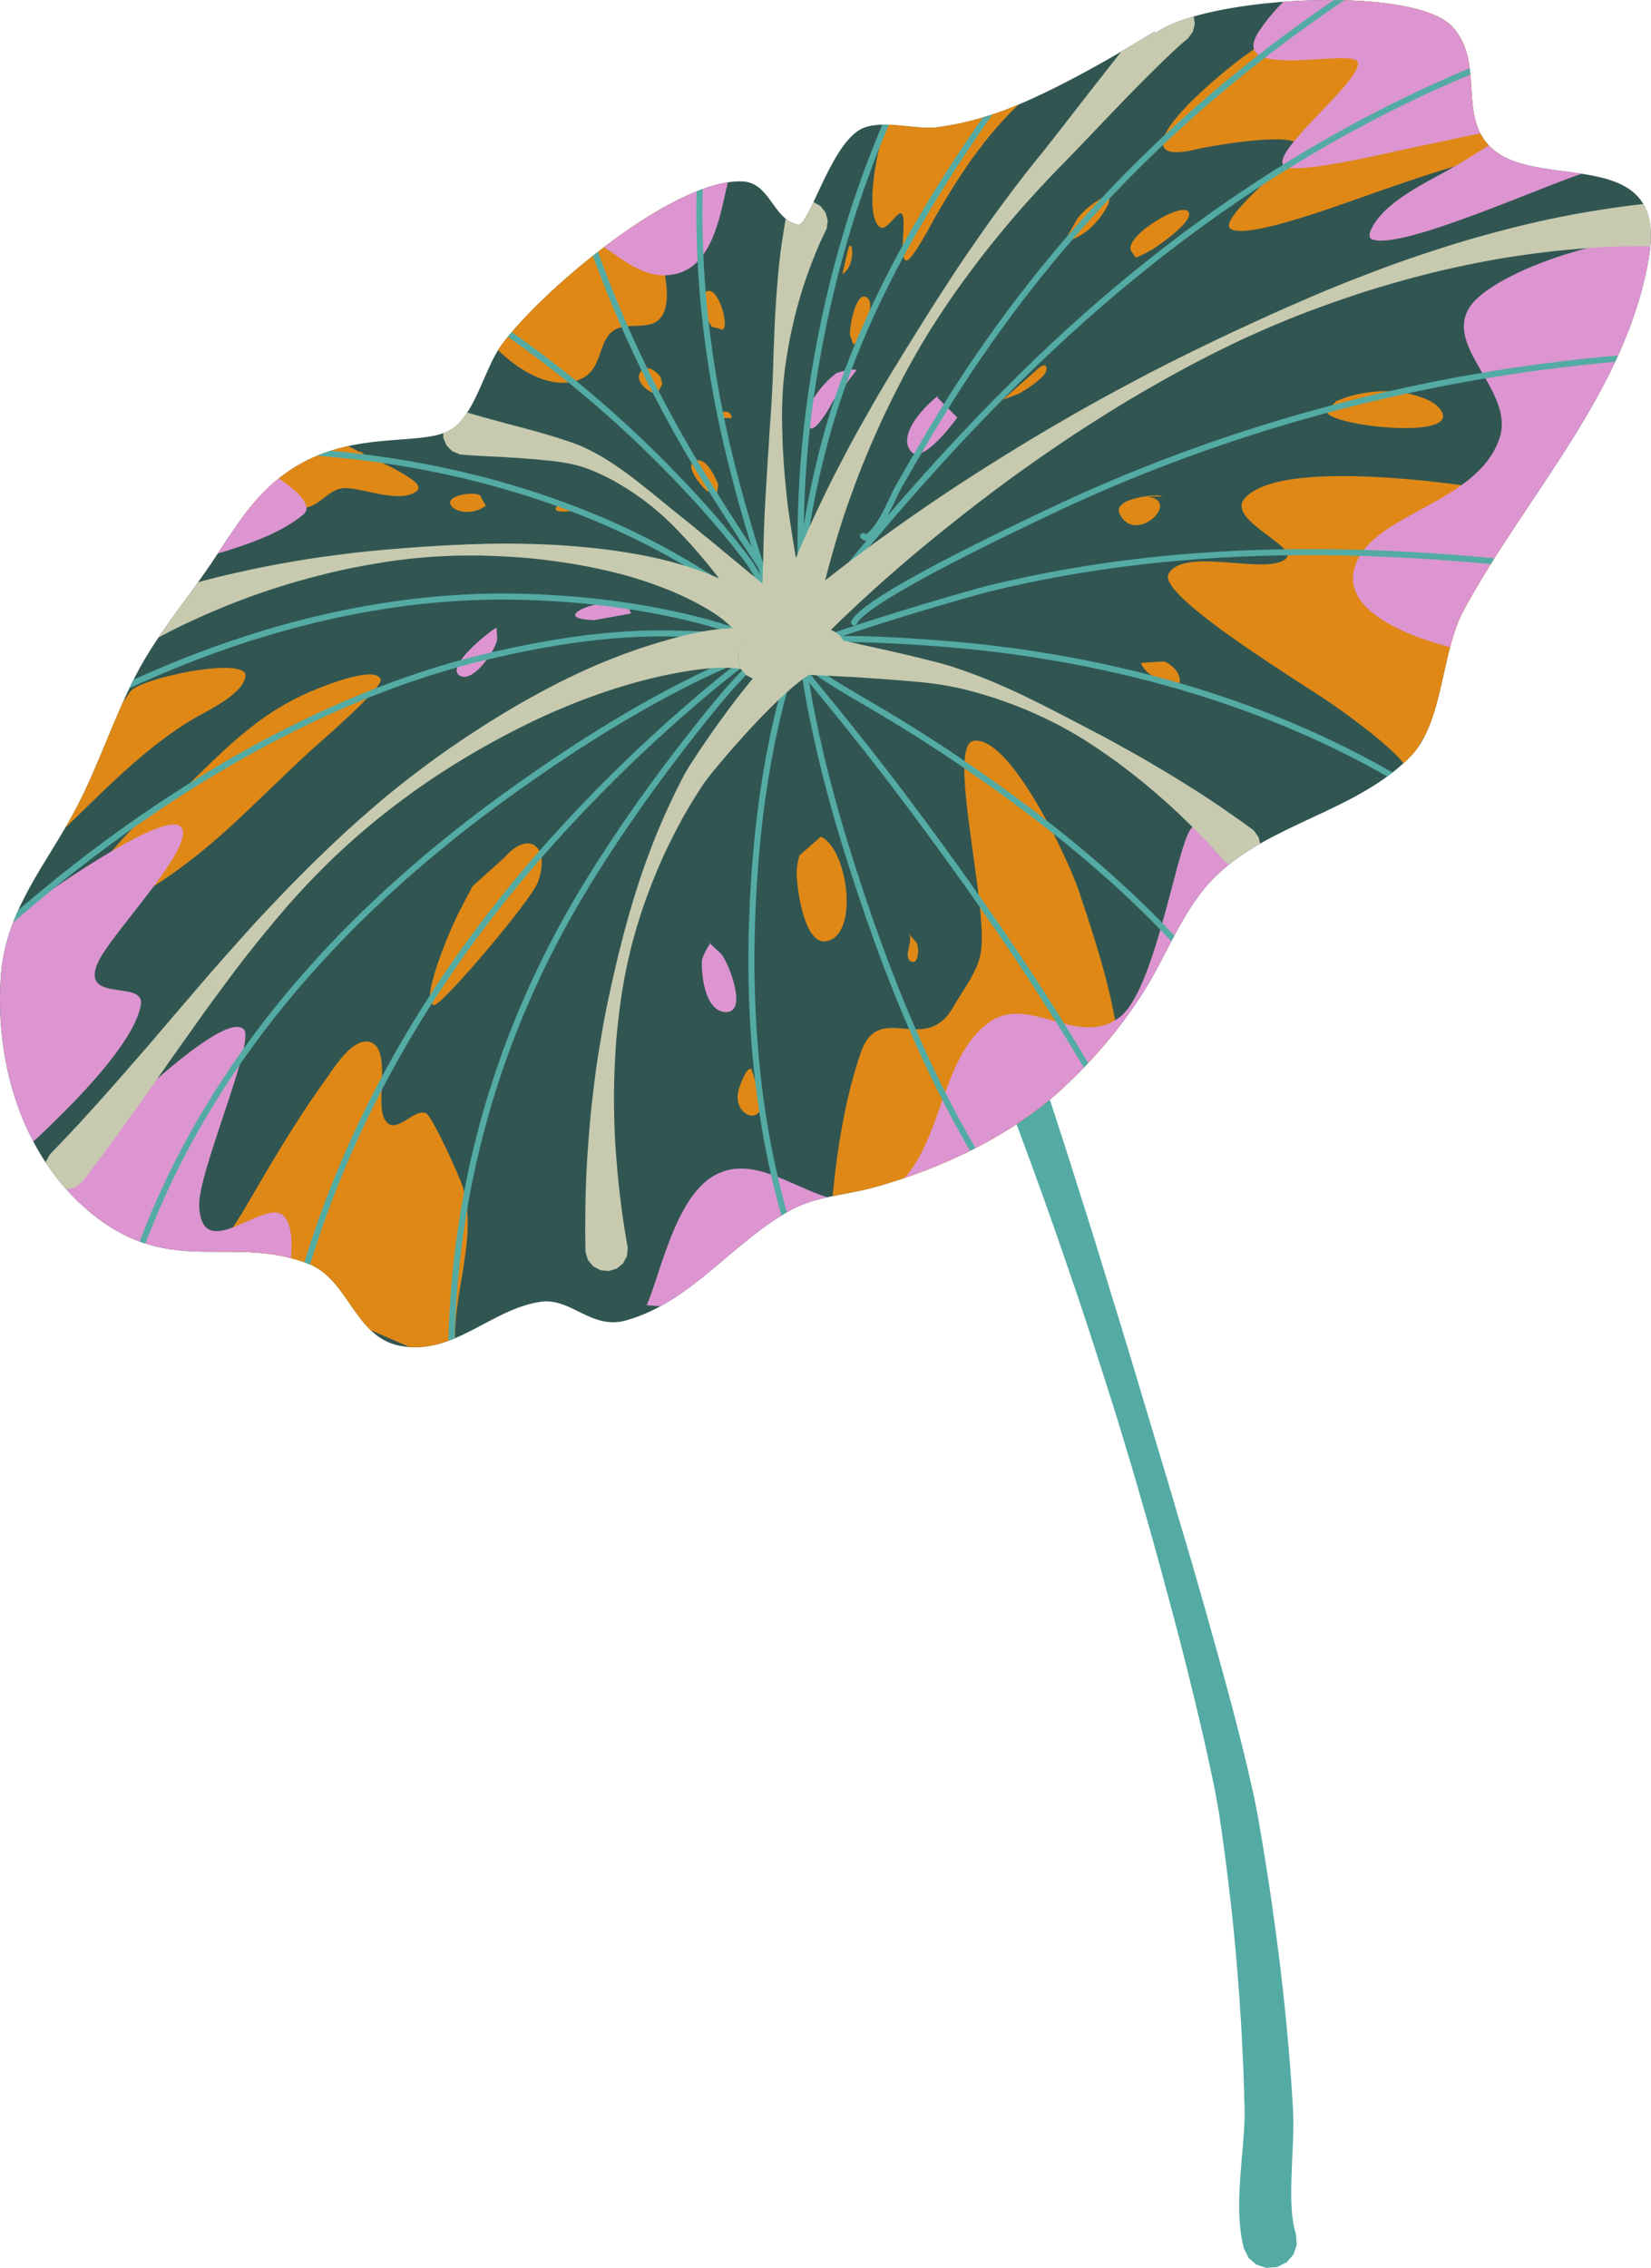 <?xml version="1.0" encoding="UTF-8"?><svg xmlns="http://www.w3.org/2000/svg" xmlns:xlink="http://www.w3.org/1999/xlink" height="683.2" preserveAspectRatio="xMidYMid meet" version="1.1" viewBox="0.0 0.0 497.4 683.2" width="497.4" zoomAndPan="magnify">
 <defs>
  <clipPath id="clip1">
   <path d="m234 186h157v497.17h-157z"/>
  </clipPath>
  <clipPath id="clip2">
   <path d="m0 0h497.36v406h-497.36z"/>
  </clipPath>
  <clipPath id="clip3">
   <path d="m0 0h471v406h-471z"/>
  </clipPath>
  <clipPath id="clip4">
   <path d="m347.75 9.684c2.73-1.844-9.73 5.757-11.13 6.562-8.8 5.078-17.78 9.93-27.06 14.094-8.72 3.914-18 6.871-27.52 8.027-6.65 0.809-17.51-2.836-23.35 0.914-8.92 5.739-15.06 29.012-18.26 28.383-7.73-1.512-8.27-12.809-16.99-13.031-21.26-0.547-61.26 33.961-72.47 49.457-4.86 6.72-7.53 19.52-14.15 24.68-8.72 6.8-32.28-0.89-52.539 15.12-9.074 7.16-14.457 16.67-20.816 26.08-7.512 11.11-16.289 21.39-22.481 33.33-6.859 13.23-11.304 27.54-18.32 40.71-8.828 16.57-20.941 30.22-22.387 49.79-1.879 25.38 5.762 52.58 24.934 69.72 25.051 22.39 43.754 7.91 67.73 17.2 12.179 4.73 13.849 22.12 27.569 24.71 16.17 3.05 27.36-11.1 42.38-13.27 9.17-1.34 15.23 8.56 25.72 5.61 19.86-5.57 32.33-23.93 49.9-33.38 7.51-4.03 16.68-4.46 24.78-6.69 20.24-5.58 41.6-15.63 57.05-30.01 9.75-9.07 18.89-19.89 25.68-31.36 6.53-11.01 11.02-23.4 20.37-32.5 16.13-15.7 41.95-19.31 58.25-35.62 10.4-10.39 9.31-31.37 16.29-44.31 18.7-34.68 49.08-65.88 55.85-106.42 5.66-33.882-31.76-20.164-46.58-32.144-11.71-9.461-2.43-26.227-12.66-37.293-11.61-12.559-73.84-9.191-89.17 1.766"/>
  </clipPath>
  <clipPath id="clip5">
   <path d="m0 0h497.36v406h-497.36z"/>
  </clipPath>
  <clipPath id="clip6">
   <path d="m347.75 9.684c2.73-1.844-9.73 5.757-11.13 6.562-8.8 5.078-17.78 9.93-27.06 14.094-8.72 3.914-18 6.871-27.52 8.027-6.65 0.809-17.51-2.836-23.35 0.914-8.92 5.739-15.06 29.012-18.26 28.383-7.73-1.512-8.27-12.809-16.99-13.031-21.26-0.547-61.26 33.961-72.47 49.457-4.86 6.72-7.53 19.52-14.15 24.68-8.72 6.8-32.28-0.89-52.539 15.12-9.074 7.16-14.457 16.67-20.816 26.08-7.512 11.11-16.289 21.39-22.481 33.33-6.859 13.23-11.304 27.54-18.32 40.71-8.828 16.57-20.941 30.22-22.387 49.79-1.879 25.38 5.762 52.58 24.934 69.72 25.051 22.39 43.754 7.91 67.73 17.2 12.179 4.73 13.849 22.12 27.569 24.71 16.17 3.05 27.36-11.1 42.38-13.27 9.17-1.34 15.23 8.56 25.72 5.61 19.86-5.57 32.33-23.93 49.9-33.38 7.51-4.03 16.68-4.46 24.78-6.69 20.24-5.58 41.6-15.63 57.05-30.01 9.75-9.07 18.89-19.89 25.68-31.36 6.53-11.01 11.02-23.4 20.37-32.5 16.13-15.7 41.95-19.31 58.25-35.62 10.4-10.39 9.31-31.37 16.29-44.31 18.7-34.68 49.08-65.88 55.85-106.42 5.66-33.882-31.76-20.164-46.58-32.144-11.71-9.461-2.43-26.227-12.66-37.293-11.61-12.559-73.84-9.191-89.17 1.766"/>
  </clipPath>
  <clipPath id="clip7">
   <path d="m13 0h484.36v383h-484.36z"/>
  </clipPath>
  <clipPath id="clip8">
   <path d="m347.75 9.684c2.73-1.844-9.73 5.757-11.13 6.562-8.8 5.078-17.78 9.93-27.06 14.094-8.72 3.914-18 6.871-27.52 8.027-6.65 0.809-17.51-2.836-23.35 0.914-8.92 5.739-15.06 29.012-18.26 28.383-7.73-1.512-8.27-12.809-16.99-13.031-21.26-0.547-61.26 33.961-72.47 49.457-4.86 6.72-7.53 19.52-14.15 24.68-8.72 6.8-32.28-0.89-52.539 15.12-9.074 7.16-14.457 16.67-20.816 26.08-7.512 11.11-16.289 21.39-22.481 33.33-6.859 13.23-11.304 27.54-18.32 40.71-8.828 16.57-20.941 30.22-22.387 49.79-1.879 25.38 5.762 52.58 24.934 69.72 25.051 22.39 43.754 7.91 67.73 17.2 12.179 4.73 13.849 22.12 27.569 24.71 16.17 3.05 27.36-11.1 42.38-13.27 9.17-1.34 15.23 8.56 25.72 5.61 19.86-5.57 32.33-23.93 49.9-33.38 7.51-4.03 16.68-4.46 24.78-6.69 20.24-5.58 41.6-15.63 57.05-30.01 9.75-9.07 18.89-19.89 25.68-31.36 6.53-11.01 11.02-23.4 20.37-32.5 16.13-15.7 41.95-19.31 58.25-35.62 10.4-10.39 9.31-31.37 16.29-44.31 18.7-34.68 49.08-65.88 55.85-106.42 5.66-33.882-31.76-20.164-46.58-32.144-11.71-9.461-2.43-26.227-12.66-37.293-11.61-12.559-73.84-9.191-89.17 1.766"/>
  </clipPath>
 </defs>
 <g id="surface1">
  <g clip-path="url(#clip1)" id="change1_2">
   <path d="m246.13 186.48l1.97 0.5 1.88 0.91h0.01l0.14 0.09 0.19 0.13 0.18 0.11 0.18 0.13 0.18 0.12 0.18 0.12 0.17 0.13 0.18 0.13 0.17 0.12 0.12 0.1 0.05 0.03 0.18 0.13 0.16 0.13 0.18 0.14 0.16 0.13 0.17 0.14 0.17 0.13 0.16 0.14 0.17 0.14 0.17 0.13 0.16 0.14 0.16 0.14 0.16 0.14 0.65 0.58 0.15 0.15 0.16 0.15 0.31 0.3 0.16 0.15 0.15 0.15 0.16 0.15 0.15 0.16 0.31 0.31 0.15 0.16 0.15 0.15 0.15 0.16 0.31 0.32 0.15 0.17 0.14 0.16 0.16 0.16 0.15 0.17 0.14 0.17 0.3 0.33 0.15 0.17 0.29 0.34 0.15 0.17 0.14 0.18 0.44 0.52 0.15 0.18 0.14 0.18 0.15 0.18 0.14 0.18 0.14 0.18 0.43 0.55 0.15 0.18 0.28 0.38 0.14 0.19 0.15 0.18 0.14 0.19 0.14 0.2 0.15 0.19 0.14 0.19 0.14 0.19 0.14 0.2 0.14 0.2 0.15 0.19 0.42 0.6 0.14 0.2 0.14 0.2 0.14 0.21 0.14 0.2 0.14 0.21 0.15 0.2 0.14 0.21 0.13 0.21 0.15 0.21 0.13 0.21 0.15 0.21 0.14 0.22 0.14 0.21 0.28 0.43 0.14 0.22 0.14 0.21 0.14 0.22 0.14 0.22 0.56 0.89 0.14 0.22 0.42 0.68 0.14 0.23 0.13 0.23 0.15 0.23 0.28 0.46 0.14 0.24 0.13 0.23 0.14 0.24 0.43 0.71 0.13 0.24 0.14 0.24 0.14 0.24 0.14 0.25 0.15 0.24 0.13 0.24 0.14 0.25 0.14 0.24 0.14 0.25 0.14 0.25 0.29 0.5 0.13 0.25 0.57 1.01 0.28 0.52 0.13 0.26 0.15 0.26 0.13 0.26 0.15 0.26 0.14 0.26 0.14 0.26 0.14 0.27 0.14 0.26 0.14 0.27 0.28 0.53 0.28 0.54 0.14 0.27 0.15 0.27 0.13 0.28 0.15 0.27 0.56 1.1 0.28 0.56 0.29 0.56 0.28 0.56 0.28 0.57 0.28 0.57 0.29 0.58 0.28 0.58 0.29 0.58 0.28 0.59 0.57 1.19 0.28 0.59 0.57 1.21 0.29 0.61 0.57 1.22 0.57 1.25 0.28 0.62 0.29 0.63 0.29 0.63 0.29 0.64 0.16 0.38 0.12 0.26 0.29 0.64 0.29 0.64 0.29 0.65 0.29 0.66 0.29 0.65 0.29 0.66 0.29 0.66 0.3 0.67 0.28 0.66 0.3 0.68 0.29 0.67 0.58 1.36 0.29 0.68 0.29 0.69 0.3 0.69 0.58 1.39 0.3 0.7 0.29 0.71 0.59 1.41 0.29 0.71 0.29 0.72 0.29 0.72 0.3 0.71 0.29 0.73 0.3 0.72 0.29 0.73 0.3 0.74 0.29 0.73 0.3 0.74 0.29 0.74 0.3 0.74 0.29 0.75 0.3 0.75 0.29 0.75 0.3 0.76 0.3 0.75 0.29 0.76 0.3 0.76 0.59 1.53 0.3 0.77 0.29 0.78 0.3 0.77 0.29 0.78 0.3 0.78 0.6 1.57 0.3 0.78 0.29 0.79 0.3 0.8 0.89 2.39 0.3 0.8 0.29 0.8 0.89 2.43 0.31 0.81 0.59 1.63 0.59 1.64 0.3 0.83 0.3 0.83 0.59 1.65 0.3 0.83 0.3 0.84 0.3 0.84 0.3 0.83 0.29 0.84 0.89 2.53 0.16 0.45 0.14 0.4 0.61 1.7 0.3 0.85 0.3 0.85 0.6 1.71 0.3 0.86 0.3 0.86 0.6 1.73 0.9 2.6 0.3 0.87 0.3 0.87 0.6 1.75 0.3 0.88 0.6 1.76 0.29 0.88 0.31 0.88 0.29 0.88 0.3 0.89 0.3 0.88 0.3 0.89 0.3 0.89 0.3 0.89 0.3 0.89 0.29 0.89 0.3 0.9 0.3 0.89 0.3 0.9 0.29 0.9 0.3 0.9 0.3 0.9 0.2 0.6 0.09 0.29 0.91 2.71 0.29 0.9 0.3 0.91 0.3 0.91 0.3 0.9 0.3 0.91 0.3 0.91 0.89 2.73 0.59 1.83 0.3 0.91 0.3 0.92 0.59 1.82 0.3 0.92 0.29 0.92 0.3 0.92 0.29 0.92 0.3 0.92 0.29 0.92 0.29 0.92 0.3 0.92 1.17 3.69 0.3 0.92 0.28 0.92 0.3 0.93 0.29 0.93 0.29 0.92 0.24 0.78 0.05 0.15 0.3 0.92 0.58 1.85 0.3 0.93 0.88 2.77 0.29 0.93 0.58 1.85 0.29 0.93 0.29 0.93 0.87 2.77 0.29 0.93 0.58 1.86 0.28 0.93 0.29 0.92 0.57 1.85 0.29 0.93 0.57 1.85 0.28 0.93 0.57 1.85 0.29 0.93 0.28 0.92 0.28 0.92 0.28 0.93 0.28 0.93 0.28 0.92 0.28 0.92 0.04 0.13 0.25 0.79 0.57 1.85 0.28 0.91 0.28 0.92 0.29 0.92 0.56 1.84 0.57 1.83 0.55 1.83 0.56 1.83 0.56 1.83 0.55 1.82 0.55 1.82 0.55 1.82 0.54 1.81 0.55 1.81 0.53 1.81 0.54 1.8 0.53 1.79 0.54 1.8 0.13 0.44 0.41 1.34 0.54 1.78 0.53 1.78 0.54 1.77 0.53 1.77 0.53 1.76 0.52 1.75 0.52 1.75 0.52 1.75 0.18 0.61 0.34 1.12 0.52 1.73 0.52 1.73 0.51 1.71 0.52 1.71 0.5 1.7 0.5 1.7 0.51 1.69 0.49 1.68 0.5 1.68 0.36 1.24 0.13 0.42 0.49 1.66 0.49 1.65 0.49 1.64 0.48 1.63 0.48 1.63 0.48 1.61 0.47 1.61 0.47 1.6 0.46 1.59 0.46 1.58 0.45 1.57 0.46 1.56 0.44 1.55 0.44 1.54 0.45 1.53 0.43 1.53 0.43 1.5 0.42 1.5 0.42 1.5 0.42 1.47 0.41 1.47 0.41 1.46 0.4 1.44 0.4 1.44 0.33 1.19 0.07 0.23 0.39 1.41 0.39 1.39 0.38 1.39 0.39 1.37 0.37 1.35 0.37 1.35 0.37 1.34 0.36 1.32 0.35 1.3 0.35 1.3 0.35 1.28 0.16 0.63 0.18 0.64 0.16 0.63 0.17 0.62 0.16 0.62 0.17 0.62 0.16 0.61 0.32 1.22 0.16 0.6 0.16 0.6 0.15 0.6 0.16 0.59 0.15 0.59 0.15 0.59 0.15 0.58 0.15 0.58 0.15 0.57 0.14 0.57 0.14 0.56 0.15 0.57 0.14 0.56 0.14 0.55 0.14 0.55 0.14 0.55 0.13 0.54 0.14 0.54 0.13 0.54 0.13 0.53 0.13 0.53 0.13 0.52 0.13 0.52 0.12 0.52 0.13 0.51 0.12 0.51 0.12 0.5 0.12 0.5 0.12 0.5 0.11 0.48 0.12 0.49 0.22 0.96 0.22 0.95 0.11 0.46 0.11 0.46 0.1 0.46 0.1 0.45 0.03 0.12 0.08 0.33 0.09 0.45 0.1 0.44 0.1 0.43 0.1 0.43 0.09 0.43 0.09 0.42 0.1 0.42 0.09 0.41 0.08 0.41 0.09 0.41 0.17 0.79 0.08 0.39 0.08 0.39 0.08 0.38 0.07 0.38 0.08 0.37 0.08 0.37 0.07 0.37 0.07 0.36 0.06 0.35 0.07 0.35 0.07 0.35 0.06 0.34 0.06 0.34 0.06 0.33 0.06 0.32 0.12 0.69 0.12 0.68 0.12 0.68 0.11 0.68 0.24 1.36 0.12 0.69 0.11 0.68 0.12 0.68 0.11 0.68 0.23 1.37 0.11 0.68 0.12 0.68 0.11 0.68 0.11 0.68 0.11 0.69 0.11 0.68 0.11 0.68 0.11 0.68 0.11 0.69 0.11 0.68 0.1 0.68 0.11 0.69 0.42 2.73 0.1 0.69 0.11 0.68 0.2 1.37 0.1 0.68 0.11 0.69 0.09 0.68 0.1 0.69 0.1 0.68 0.1 0.69 0.1 0.68 0.1 0.68 0.09 0.69 0.1 0.68 0.09 0.69 0.1 0.69 0.1 0.68v0.02l0.09 0.67 0.09 0.68 0.1 0.69 0.09 0.68 0.09 0.69 0.1 0.69 0.09 0.68 0.09 0.69 0.09 0.68 0.27 2.06 0.09 0.69 0.08 0.68 0.09 0.69 0.26 2.06 0.08 0.69 0.09 0.69 0.25 2.06 0.07 0.69 0.09 0.68 0.07 0.69 0.09 0.69 0.07 0.69 0.16 1.37 0.07 0.69 0.08 0.69 0.08 0.69 0.14 1.38 0.08 0.69 0.07 0.69 0.07 0.68 0.07 0.69 0.07 0.69 0.07 0.69 0.07 0.69 0.07 0.69 0.07 0.69 0.07 0.69 0.06 0.69 0.07 0.69 0.07 0.69 0.06 0.69 0.07 0.69 0.06 0.69 0.19 2.07 0.05 0.69 0.06 0.69 0.07 0.69 0.05 0.69 0.12 1.39 0.05 0.69 0.06 0.69 0.06 0.69 0.05 0.69 0.05 0.69 0.06 0.69 0.05 0.69 0.05 0.7 0.15 2.07 0.1 1.38 0.04 0.7 0.05 0.69 0.05 0.69 0.04 0.69 0.05 0.7 0.04 0.69 0.05 0.69 0.04 0.7 0.04 0.69 0.04 0.7 0.02 0.3 0.01 0.31 0.02 0.31 0.02 0.63 0.02 0.62 0.01 0.32v0.31l0.01 0.95v1.27l-0.01 0.96-0.01 0.32v0.32l-0.01 0.32-0.01 0.33-0.01 0.32v0.32l-0.01 0.33-0.01 0.32-0.05 1.29-0.01 0.33-0.03 0.65-0.05 1.3-0.01 0.05-0.02 0.61-0.06 1.3-0.06 1.3-0.03 0.66-0.05 1.29-0.03 0.65-0.02 0.64-0.03 0.65-0.01 0.32-0.02 0.64-0.01 0.31-0.01 0.32-0.01 0.32-0.01 0.32-0.01 0.31v0.31l-0.01 0.32-0.01 0.31v0.31l-0.01 0.31-0.01 0.93v1.22l0.01 0.3v0.3 0.3l0.01 0.29v0.3l0.02 0.58v0.29l0.02 0.29v0.29l0.02 0.29 0.03 0.56 0.01 0.28 0.02 0.28 0.01 0.27 0.02 0.28 0.01 0.13 0.01 0.14 0.01 0.13 0.01 0.14 0.02 0.13 0.01 0.13 0.02 0.27 0.01 0.13 0.02 0.13 0.01 0.13 0.01 0.13 0.03 0.26 0.01 0.12 0.02 0.13 0.03 0.25 0.01 0.13 0.02 0.12 0.03 0.25 0.02 0.12 0.02 0.13 0.01 0.12 0.02 0.12 0.02 0.12 0.02 0.12 0.04 0.23 0.01 0.12 0.03 0.12 0.02 0.11 0.01 0.12 0.04 0.23 0.03 0.11 0.02 0.11 0.02 0.11 0.02 0.11 0.02 0.11 0.03 0.11 0.02 0.11 0.02 0.1 0.07 0.32 0.03 0.1 0.02 0.11 0.02 0.08 0.01 0.02 0.03 0.1 0.02 0.1 0.03 0.1 0.02 0.1 0.03 0.1 0.03 0.09 0.03 0.1 0.11 0.37 0.03 0.11v0.01l0.29 3.18-0.97 2.95-2.05 2.38-2.93 1.47h-0.01l-3.25 0.24-2.97-0.99-2.36-2.03-1.4-2.87-0.01-0.01-0.04-0.15-0.04-0.17-0.04-0.18-0.04-0.17-0.08-0.34-0.04-0.18-0.04-0.17-0.04-0.18-0.07-0.34-0.03-0.18-0.01-0.03-0.07-0.31-0.06-0.35-0.03-0.17-0.03-0.17-0.03-0.18-0.03-0.17-0.03-0.18-0.03-0.17-0.02-0.18-0.03-0.17-0.03-0.17-0.02-0.18-0.02-0.17-0.03-0.18-0.02-0.17-0.02-0.17-0.02-0.18-0.03-0.17-0.02-0.18-0.01-0.17-0.02-0.18-0.02-0.17-0.02-0.17-0.02-0.18-0.01-0.17-0.02-0.18-0.02-0.17-0.01-0.18-0.01-0.17-0.02-0.18-0.01-0.17-0.01-0.17-0.02-0.18-0.01-0.17-0.01-0.18-0.02-0.35-0.01-0.17-0.01-0.18-0.01-0.17-0.01-0.18v-0.17l-0.02-0.35v-0.18l-0.01-0.17v-0.17l-0.01-0.18-0.01-0.35-0.01-0.35v-0.35l-0.01-0.34v-0.36-0.69-0.35-0.35l0.01-0.35 0.01-0.35v-0.35l0.02-0.69 0.03-1.05 0.02-0.34 0.01-0.35 0.02-0.34 0.02-0.35 0.01-0.35 0.02-0.34 0.02-0.35 0.06-1.03 0.02-0.34 0.03-0.34 0.02-0.35 0.02-0.34 0.03-0.34 0.02-0.34 0.03-0.34 0.02-0.34 0.03-0.34 0.03-0.34 0.11-1.34 0.05-0.67 0.06-0.66 0.05-0.66 0.06-0.66 0.12-1.29 0.05-0.65 0.06-0.64 0.05-0.58v-0.05l0.05-0.62 0.05-0.62 0.05-0.63 0.02-0.3 0.03-0.3 0.02-0.3 0.02-0.3 0.02-0.3 0.04-0.59 0.02-0.3 0.02-0.29 0.02-0.28 0.01-0.29 0.02-0.29 0.02-0.28 0.01-0.28 0.02-0.28 0.01-0.28 0.02-0.54 0.01-0.27 0.02-0.53 0.01-0.26v-0.26l0.01-0.26 0.01-0.51v-0.24-0.49-0.24-0.24l-0.01-0.24-0.01-0.67-0.03-1.36-0.02-0.68-0.02-0.68-0.05-2.04-0.02-0.67-0.02-0.68-0.03-0.68-0.02-0.68-0.04-1.36-0.03-0.68-0.02-0.68-0.03-0.68-0.02-0.68-0.03-0.67-0.06-1.36-0.03-0.68-0.03-0.68-0.12-2.72-0.04-0.67-0.03-0.68-0.07-1.36-0.03-0.68-0.04-0.68-0.04-0.68-0.03-0.68-0.04-0.67-0.08-1.36-0.04-0.68-0.04-0.68-0.04-0.68-0.05-0.67-0.13-2.04-0.04-0.68-0.05-0.68-0.04-0.68-0.05-0.67-0.05-0.68-0.05-0.68-0.04-0.68-0.05-0.68-0.06-0.67-0.1-1.36-0.05-0.68-0.05-0.68-0.05-0.67-0.06-0.68-0.05-0.68-0.06-0.68-0.06-0.68-0.05-0.67-0.06-0.68-0.05-0.68-0.06-0.68-0.06-0.67-0.06-0.68-0.06-0.68-0.06-0.68-0.06-0.68-0.07-0.67-0.06-0.68-0.06-0.68-0.13-1.35-0.07-0.68-0.06-0.68-0.07-0.68-0.07-0.67-0.06-0.68-0.07-0.66v-0.02l-0.07-0.67-0.07-0.68-0.15-1.36-0.07-0.68-0.15-1.35-0.08-0.67-0.07-0.68-0.08-0.68-0.15-1.35-0.08-0.68-0.16-1.35-0.08-0.68-0.08-0.67-0.08-0.68-0.08-0.68-0.16-1.35-0.09-0.68-0.08-0.67-0.52-4.06-0.09-0.67-0.08-0.68-0.18-1.35-0.1-0.67-0.18-1.36-0.09-0.67-0.09-0.68-0.19-1.35-0.09-0.67-0.1-0.68-0.09-0.67-0.1-0.68-0.1-0.67-0.04-0.3-0.05-0.31-0.04-0.31-0.05-0.32-0.05-0.32-0.05-0.33-0.05-0.33-0.06-0.34-0.05-0.34-0.06-0.35-0.06-0.36-0.06-0.36-0.07-0.36-0.06-0.37-0.07-0.37-0.06-0.38-0.07-0.39-0.07-0.39-0.07-0.39-0.07-0.4-0.08-0.41-0.08-0.41-0.07-0.41-0.08-0.42-0.08-0.42-0.09-0.43-0.08-0.43-0.06-0.33-0.03-0.11-0.08-0.44-0.18-0.9-0.1-0.46-0.09-0.46-0.1-0.46-0.09-0.47-0.1-0.48-0.1-0.48-0.2-0.96-0.11-0.5-0.11-0.49-0.1-0.5-0.11-0.51-0.11-0.51-0.11-0.51-0.12-0.52-0.11-0.52-0.11-0.53-0.12-0.52-0.12-0.54-0.12-0.54-0.12-0.54-0.12-0.55-0.13-0.54-0.12-0.56-0.13-0.56-0.12-0.56-0.13-0.57-0.13-0.57-0.13-0.57-0.14-0.58-0.13-0.58-0.14-0.59-0.13-0.59-0.14-0.59-0.14-0.6-0.15-0.6-0.14-0.6-0.14-0.61-0.15-0.61-0.14-0.62-0.15-0.62-0.14-0.62-0.16-0.62-0.15-0.64-0.15-0.63-0.15-0.64-0.15-0.64-0.32-1.29-0.32-1.31-0.32-1.31-0.33-1.33-0.33-1.35-0.34-1.36-0.34-1.37-0.35-1.38-0.34-1.4-0.36-1.41-0.06-0.22-0.31-1.2-0.37-1.43-0.37-1.44-0.38-1.46-0.39-1.46-0.38-1.48-0.4-1.49-0.39-1.5-0.41-1.5-0.4-1.53-0.41-1.53-0.42-1.54-0.41-1.55-0.43-1.56-0.42-1.57-0.43-1.58-0.44-1.59-0.43-1.6-0.44-1.61-0.45-1.61-0.45-1.63-0.45-1.63-0.46-1.65-0.46-1.65-0.46-1.65-0.12-0.43-0.36-1.24-0.48-1.67-0.48-1.68-0.49-1.69-0.48-1.69-0.5-1.7-0.49-1.7-0.5-1.72-0.51-1.72-0.5-1.73-0.33-1.12-0.19-0.61-0.52-1.73-0.52-1.75-0.53-1.74-0.53-1.76-0.53-1.75-0.54-1.77-0.54-1.76-0.54-1.78-0.41-1.33-0.14-0.44-1.12-3.56-0.57-1.79-0.57-1.79-0.57-1.79-0.57-1.8-1.16-3.6-0.58-1.81-0.59-1.81-0.58-1.81-0.59-1.81-0.59-1.82-0.6-1.82-0.59-1.82-0.31-0.91-0.29-0.91-0.3-0.91-0.26-0.79-0.04-0.12-0.31-0.91-0.31-0.92-0.31-0.91-0.3-0.91-0.32-0.91-0.31-0.91-0.3-0.92-0.32-0.91-0.31-0.91-0.31-0.91-0.31-0.91-0.94-2.75-0.31-0.91-0.32-0.91-0.31-0.92-0.32-0.91-0.94-2.74-0.32-0.91-0.95-2.74-0.32-0.91-0.32-0.92-0.32-0.91-0.64-1.82-0.32-0.92-0.64-1.82-0.33-0.91-0.32-0.91-0.05-0.15-0.27-0.76-0.33-0.9-0.33-0.91-0.65-1.82-0.33-0.9-0.33-0.91-0.33-0.9-0.33-0.91-0.32-0.9-0.34-0.91-0.32-0.9-0.34-0.9-0.32-0.9-0.34-0.9-0.33-0.9-0.33-0.9-0.33-0.9-0.66-1.79-0.67-1.79-0.33-0.9-0.33-0.89-0.33-0.9-0.34-0.89-0.66-1.78-0.34-0.88-0.33-0.9-0.34-0.88-0.33-0.88-0.34-0.89-0.33-0.88-0.33-0.89-0.34-0.88-0.11-0.29-0.23-0.59-0.33-0.87-0.34-0.88-0.34-0.88-0.34-0.87-0.34-0.87-0.33-0.87-0.34-0.88-0.34-0.86-0.34-0.87-0.34-0.87-0.34-0.86-0.34-0.87-0.34-0.86-0.34-0.86-0.33-0.86-1.02-2.57-0.34-0.85-0.34-0.85-0.34-0.85-0.68-1.7-0.68-1.68-0.33-0.84-0.68-1.68-0.34-0.84-1.02-2.5-0.33-0.82-0.34-0.83-0.34-0.83-0.34-0.82-0.16-0.39-0.18-0.43-0.34-0.82-0.34-0.81-0.34-0.82-0.35-0.81-0.68-1.62-0.34-0.8-0.34-0.8-0.34-0.81-1.02-2.39-0.34-0.79-0.34-0.79-0.34-0.78-0.68-1.57-0.33-0.79-0.68-1.55-0.34-0.77-0.34-0.77-0.33-0.77-0.34-0.77-0.67-1.52-0.67-1.52-0.34-0.75-0.67-1.5-0.33-0.75-0.34-0.74-0.33-0.74-0.34-0.74-0.33-0.73-0.33-0.73-0.34-0.73-0.33-0.73-0.33-0.72-0.33-0.72-0.66-1.43-0.33-0.71-0.33-0.71-0.33-0.71-0.33-0.7-0.33-0.7-0.33-0.7-0.32-0.69-0.33-0.7-0.33-0.68-0.32-0.69-0.33-0.68-0.33-0.68-0.97-2.01-0.32-0.67-0.32-0.66-0.33-0.66-0.32-0.65-0.32-0.65-0.32-0.65-0.32-0.64-0.32-0.64-0.32-0.65-0.32-0.63-0.32-0.63-0.63-1.25-0.32-0.62-0.31-0.62-0.31-0.61-0.32-0.61-0.31-0.6-0.32-0.61-0.31-0.6-0.13-0.24-0.18-0.35-0.31-0.59-0.32-0.59-0.31-0.58-0.31-0.58-0.31-0.57-0.31-0.57-0.31-0.56-0.3-0.57-0.61-1.11-0.31-0.55-0.31-0.55-0.3-0.54-0.3-0.54-0.6-1.06-0.61-1.05-0.29-0.51-0.3-0.52-0.59-1.01-0.3-0.5-0.29-0.49-0.3-0.5-0.14-0.24-0.15-0.24-0.14-0.24-0.15-0.24-0.14-0.24-0.29-0.48-0.29-0.47-0.15-0.23-0.14-0.23-0.14-0.23-0.29-0.46-0.28-0.46-0.15-0.22-0.42-0.67-0.56-0.88-0.14-0.21-0.14-0.22-0.14-0.21-0.14-0.21-0.14-0.21-0.14-0.21-0.41-0.62-0.54-0.82-0.14-0.2-0.13-0.2-0.14-0.19-0.13-0.2-0.14-0.19-0.13-0.19-0.13-0.2-0.14-0.19-0.13-0.19-0.27-0.37-0.13-0.19-0.13-0.18-0.13-0.18-0.13-0.19-0.13-0.18-0.13-0.18-0.39-0.52-0.26-0.35-0.12-0.17-0.13-0.17-0.25-0.33-0.13-0.17-0.25-0.33-0.12-0.16-0.12-0.16-0.13-0.16-0.12-0.15-0.13-0.16-0.12-0.15-0.12-0.15-0.12-0.16-0.12-0.14-0.12-0.15-0.12-0.15-0.12-0.15-0.12-0.14-0.35-0.42-0.35-0.41-0.23-0.27-0.11-0.13-0.12-0.13-0.11-0.12-0.11-0.13-0.12-0.12-0.11-0.13-0.21-0.24-0.22-0.23-0.11-0.11-0.21-0.23-0.21-0.22-0.11-0.11-0.1-0.1-0.21-0.21-0.1-0.1-0.2-0.2-0.29-0.28-0.1-0.09-0.19-0.18-0.09-0.08-0.19-0.17-0.09-0.08-0.18-0.15-0.26-0.23-0.08-0.06-0.09-0.07-0.16-0.14-0.24-0.18-0.07-0.06-0.23-0.17-0.14-0.1-0.07-0.05-0.13-0.09-0.07-0.04-0.18-0.12-0.02-0.01-0.04-0.02-0.06-0.04-0.16-0.09-0.05-0.03-0.05-0.03-0.09-0.04-0.08-0.05h-0.01l-1.66-1.27-1.34-1.53-1-1.74-0.64-1.88-0.28-1.98 0.1-2 0.5-1.97 0.91-1.88v-0.01l1.27-1.66 1.53-1.34 1.74-1 1.88-0.64 1.97-0.28 2.01 0.1" fill="#53aba4" fill-rule="evenodd"/>
  </g>
  <g clip-path="url(#clip2)" id="change2_1">
   <path d="m348.37 9.809c15.33-10.957 77.56-14.324 89.17-1.766 10.23 11.066 0.95 27.832 12.66 37.293 14.82 11.98 52.24-1.738 46.58 32.144-6.77 40.54-37.15 71.74-55.85 106.42-6.98 12.94-5.89 33.92-16.29 44.31-16.3 16.31-42.12 19.92-58.25 35.62-9.35 9.1-13.84 21.49-20.37 32.5-6.79 11.47-15.93 22.29-25.68 31.36-15.45 14.38-36.81 24.43-57.05 30.01-8.1 2.23-17.27 2.66-24.78 6.69-17.57 9.45-30.04 27.81-49.9 33.38-10.49 2.95-16.55-6.95-25.72-5.61-15.02 2.17-26.21 16.32-42.38 13.27-13.72-2.59-15.39-19.98-27.569-24.71-23.976-9.29-42.679 5.19-67.73-17.2-19.172-17.14-26.813-44.34-24.934-69.72 1.446-19.57 13.559-33.22 22.387-49.79 7.016-13.17 11.461-27.48 18.32-40.71 6.192-11.94 14.969-22.22 22.481-33.33 6.359-9.41 11.742-18.92 20.816-26.08 20.259-16.01 43.819-8.32 52.539-15.12 6.62-5.16 9.29-17.96 14.15-24.68 11.21-15.496 51.21-50.004 72.47-49.457 8.72 0.222 9.26 11.519 16.99 13.031 3.2 0.629 9.34-22.644 18.26-28.383 5.84-3.75 16.7-0.105 23.35-0.914 9.52-1.156 18.8-4.113 27.52-8.027 9.28-4.164 18.26-9.016 27.06-14.094 1.4-0.805 13.86-8.406 11.13-6.562" fill="#315652" fill-rule="evenodd"/>
  </g>
  <g clip-path="url(#clip3)">
   <g clip-path="url(#clip4)" clip-rule="evenodd" id="change3_1">
    <path d="m174.64 153.99h-0.11c0.02 0.03 0.06 0.03 0.11 0zm-7.03-1.21c-1.29 1.83 3.85 1.27 4.35 1.16l2.57 0.05c-0.12-0.13-0.06-0.79-0.3-0.93-1.35-0.77-5.51-1.86-6.62-0.28zm-28.5 1.28c1.05 0.22 2.11 0.2 3.16 0.03 1.53-0.24 2.86-0.85 4.12-1.72l-1.47-2.52c0.4-2.38-12.42-0.8-8.64 2.88 0.75 0.74 1.82 1.12 2.83 1.33zm-67.114 2.61c7.082-0.92 14.535-1.61 21.293-4.05 4.231-1.52 6.297-5.69 11.001-5.58 5.61 0.14 16.31 4.72 21.23 0.92 1.97-1.52-1.78-3.8-2.79-4.44-3.73-2.37-7.83-4.33-11.9-6.03-2.03-0.85-2.53-2.34-2.15-1.17l-9.969-5.02c-12.137-0.91-24.086 2.04-33.023 10.68-2.477 2.39-8.356 8.86-5.856 12.84 2.234 3.56 8.867 2.28 12.164 1.85zm141.3-69.029c-4.31 1.007-0.19 9.289 1.32 10.882l2.04 0.442c0 0.055 0.23 0.148 0.27 0.168 3.48 1.867 0.01-12.348-3.63-11.492zm2.96 57.939c-0.86-2.04-3.45-7.53-6.37-6.88-4.54 1 1.75 8.21 3.16 9.26l2.98 0.7c-0.15-0.5 0.56-2.31 0.23-3.08zm0.11 3.16l-0.34-0.08c0.04 0.14 0.14 0.18 0.34 0.08zm1.55-22.85l2.49 0.09c0.05-2.92-4.6-2.28-2.49-0.09zm-24.47-14.42c-3.02 2.83 1.81 7.02 4.55 7.17l1.53-2.94c-0.12-0.12-0.28-1.79-0.65-2.29-1.05-1.42-3.7-3.56-5.43-1.94zm6.15 4.1l-0.07 0.13c0.03 0.03 0.05-0.01 0.07-0.13zm9.7-68.234l-57.74 1.379c-12.68 13.332-16.58 36.234-5.79 51.735 5.46 7.84 19.3 18.69 29.64 13.52 6.21-3.11 4.66-11.21 9.51-14.431 4.75-3.148 12.87 1.271 15.33-6.101 1.41-4.239 0.23-9.075-0.29-13.36-1.71-14.094-0.04-23.344 9.34-32.742zm45.93 28.894l-1.44 6.336c4.57-2.625 2.89-13.164 1.44-6.336zm1.86 27.57l-0.01-0.01c-0.08 0.05-0.11 0.06 0.01 0.01zm-1-2.88l0.99 2.87c0.23-0.11 0.92-0.45 1.1-0.71 0.57-0.78 1.03-1.65 1.43-2.53 0.94-2.038 4.01-8.796 1.79-10.741-3.47-3.036-5.61 9.105-5.31 11.111zm21.8-79.451h0.02c0.06-0.059 0.11-0.117 0.16-0.18-0.06 0.063-0.12 0.125-0.18 0.18zm37.94 2.617l3.63 0.25c-0.89-1.059-2.17-0.957-3.63-0.25zm-50.85 44.266c2.15 1.789 5.55-5.414 6.79-3.848 1.43 1.805-1.17 13.445 1.27 13.965 1.64 0.347 7.85-11.578 8.7-13.047 7.28-12.652 15.24-24.836 26.07-34.762 2.35-2.152 5.45-5.324 8.02-6.574l-37.92-2.617c-4.97 5.785-9.23 12.722-11.99 19.754-1.72 4.386-5.5 23.347-0.94 27.129zm14.04-48.157c-0.32 0.356-0.63 0.731-0.95 1.094 0.7-0.68 1.54-1.742 0.95-1.094zm34.09 90.555l-10.95 9.63c-0.01 0.01 4.32-1.52 4.73-1.75 2.55-1.42 5.04-3.1 7.15-5.13 2.11-2.02 1.39-4.76-0.93-2.75zm12.77-40.074c6.35-3.637 13.51-16.813 2.96-8.965-1.53 1.141-2.85 2.496-4.12 3.918l-4.04 7.062c0.42 0.778 4.89-1.839 5.2-2.015zm16.24 6.886c0.24-0.089 1.03-0.324 1.34-0.464 1.23-0.571 2.43-1.223 3.61-1.899 1.75-1.004 13.29-8.953 10.88-11.511-2.62-2.766-20.09 8.082-17.01 12.128zm0.02 0.032l-0.02-0.032c-0.08 0.036-0.1 0.051 0.02 0.032zm19.37-32.864c3.89-0.832 25.75-4.687 29.37-1.523 1.89 1.648-3.32 5.852-4.17 6.66-2.38 2.262-18.8 16.094-16.18 18.852 2.86 3.008 20.28-2.762 23.63-3.778 14.2-4.293 53.68-20.328 67.05-19l-1.7-46.429c-26.26-20.176-63.1 1.582-85.35 17.918-4.34 3.183-25.6 20.203-23.69 26.574 1.02 3.391 8.88 1.187 11.04 0.726zm-10.76 154.54l-6.98 0.43c0.75 2.73 4.7 4.82 6.99 6.33 6.04 3.99 6.49-4.06-0.01-6.76zm73.28-80.75c-3.03-0.66-6.13-0.8-9.21-0.58-4.23 0.29-8.35 1.21-12.24 2.91l-2.82 2.93c-1.14 4.34 40.87 9.2 34.31-0.26-2.03-2.94-6.78-4.3-10.04-5zm-78.58 31.12l4.69-0.08c-0.35-0.95-15.15 0.3-12.87 5.13 4.73 9.98 19.21-4.21 8.18-5.05zm29.45 0.62c-5.33 6.45 16.61 14.48 12.45 18.09-5.82 5.05-30.82-3.81-35.31 4.59-3.54 6.63 42.64 34.42 49.29 39.15 5.7 4.05 11.38 8.19 16.62 12.85 1.46 1.3 2.91 2.65 4.21 4.12 0.43 0.49 1.07 1.9 1.28 2.46l46.93-80.01c-15.07-3.92-83.83-15.35-95.47-1.25zm48.5 81.34c0.14 0.25 0.14 0.17 0.04-0.08zm-149.08 57.93c2.06 1.32 2.36-2.37 2.27-3.43-0.05-0.67-0.16-1.21-0.27-1.87l-2.64-3.14c1.82 2.14-1.73 6.91 0.64 8.44zm-47.96 32.55c-1.45-0.91-3.49 5.19-3.65 5.66-2.77 8.03 7.22 12.21 6.79 3.45zm20.9-70.01l-6.48 5.7c0.17-0.1-0.8 2.67-0.77 5.27 0.04 4.05 2.16 22.16 9.22 20.45 9.86-2.38 5.92-28.27-1.97-31.42zm46.21-28.93c-8.52 0.91 4.47 49.88 2.01 63.89-1.06 5.98-5.39 11.2-8.32 16.36-8.54 15.01-22.34-2.41-27.88 13.86-3.85 11.3-6.14 23.4-7.58 35.23-0.57 4.67-1.04 9.38-1.2 14.08-0.02 0.64 0.3 2.34 0.31 2.85l50.7 5.77c50.26-22 37.75-64.55 23.38-107.2-2.75-8.18-20.09-46.05-31.42-44.84zm-42.66 146.27l-0.14-0.02c0.11 0.24 0.15 0.2 0.14 0.02zm-176.87-165.68c0.805-6.33-32.515 0.67-34.75 4.72l-40.109 58.8c20.805-15.2 36.617-37.09 58.824-50.48 4.145-2.5 15.336-7.53 16.035-13.04zm40.739 0.86c-1.79-4.23-17.407 2.23-19.746 3.18-18.629 7.51-29.254 20.35-43.317 33.53l-0.683 0.33c0.082-0.15-0.336 0.09-0.5 0.15-3.551 1.35-6.899 4.43-9.618 6.95-6.378 5.91-26.156 29.66-19.171 31.6 5.226 1.46 14.511-7.27 18.765-9.74 22.621-13.13 34.078-26.95 53.332-44.6 2.457-2.26 21.968-18.95 20.938-21.4zm37.25 53.78l-9.48 8.53c0.16-0.44-0.83 1.54-0.94 1.75-1.27 2.3-2.48 4.62-3.64 6.96-3.14 6.35-11.62 27-7 27.14 2.33 0.07 29.25-31.53 31.24-37.13 3.76-10.56-2.72-15.85-10.18-7.25zm-13.86 153.77l-73.91-32.02c-0.465-0.67 7.922-13.24 8.719-14.6 7.969-13.62 15.906-27.45 25.18-40.23 2.351-3.24 8.141-12.96 13.431-11.37 6.64 1.99 1.5 18.35 4.41 23.3 3.17 5.4 8.85-3.65 12.49-1.82 1.92 0.96 10.18 19.36 11 22.03 5.4 17.65-5.57 36.65-1.32 54.71" fill="#df8816"/>
   </g>
  </g>
  <g clip-path="url(#clip5)">
   <g clip-path="url(#clip6)" clip-rule="evenodd">
    <g id="change4_1"><path d="m413.36 72.094c9.16 3.566 55.16-17.895 66.97-20.961 11.46-2.973 23.57-2.508 34.81-5.36l-53.96-6.921c-4.97-0.692-16.84 7.761-20.91 10.089-0.79 0.457-1.58 0.922-2.37 1.383-7.65 4.485-21.19 10.356-24.96 19.149-0.35 0.8-0.66 2.199 0.42 2.621zm10.58-98.09l0.09 0.051c0.47-0.262 0.56-0.332-0.09-0.051zm-6.57 3.668c-3.08 1.941-6.14 3.93-9.14 5.984-10.36 7.086-21.85 15.039-28.88 25.684-10.36 15.672 29.17 4.699 29.77 9.543 0.73 5.879-26.28 26.691-22.41 31.019 2.83 3.157 33.48-4.328 37.72-5.179 24.07-4.852 85.04-20.317 109.05-7.203l-109.45-63.465c-1.22 0.672-5.13 2.652-6.66 3.617zm-346.39 153.59l-0.394 0.4c0.504-0.31 0.797-0.49 0.394-0.4zm-2.414 2.47c-0.004 0-0.004-0.01-0.008-0.02l-46.66 47.34c19.512-10.61 54.118-13.23 69.399-25.98 6.418-5.36-18.895-17.2-22.731-21.34zm-0.008-0.02l2.028-2.05c-0.906 0.55-2.492 1.51-2.028 2.05zm134.98-51.171c11.66-2.601 13.66-19.258 15.98-28.699 1.03-4.219 1.95-10.445 5.3-13.735l-111.2 20.481c9.49 3.648 34.83 26.285 42.07 25.555 7.36-0.75 4.65-17.118 16.64-15.649 11.26 1.383 18.45 14.895 31.21 12.047zm21.77-42.891c-0.17 0.141-0.33 0.301-0.49 0.457l1.13-0.207c0.28-0.445-0.35-0.492-0.64-0.25zm25.81 80.892l6.63-8.64c1.39-1.38-5.12 0.02-5.96 0.65-3.69 2.76-10.42 10.43-8.33 15.67 1.55 3.89 7.31-6.86 7.66-7.68zm37.29 5.25l-6.02-6.07c3.04-3.14-13.43 9.54-7.99 16.2 3.4 4.15 12.61-8.24 14.01-10.13zm-109.35 61.02l11.01-1.99c-1.43-8.08-28.29 1.55-11.01 1.99zm-30.11 2.64c-1.98 1.2-14.49 11.1-10.63 13.94 4.01 2.97 11.36-7.9 11.48-11.02l-0.19-3.14c0.05 0.03 0.35-0.4-0.66 0.22zm-153.94 92.93l0.074-0.56c-0.309 0.44-0.285 0.59-0.074 0.56zm47.426 20.39c1.398-7.81-18.11-0.47-13.059-12.54 3.426-8.2 28.238-33.63 25.566-40.49-2.914-7.49-39.035 17.94-45.855 22.84-3.735 2.68-7.453 5.39-11.152 8.12-0.079 0.06-2.313 1.62-2.926 1.68l-11.668 84.49c14.199-11.3 55.914-46.37 59.094-64.1zm17.574 60.52c-0.438-9.95 16.867-49.31 13.5-53.15-6.098-6.94-46.27 32.97-52.563 41.08-0.664 0.86-0.125 3.14-1.203 3.02l-17.336 73.19c8.215 44.16 54.121 25.53 70.813-1.74 5.16-8.44 20.304-50.58 12.359-59.31-5.504-6.04-24.77 15.17-25.57-3.09zm153.79-79.18l0.11 0.1c0.22-0.41 0.26-0.51-0.11-0.1zm4.07 20.69c8.12 1.38 1.56-15.04-0.57-17.41l-3.39-3.18c-0.57 1-2.36 3.84-2.44 5.22-0.23 4.16 0.91 14.43 6.4 15.37zm141.72-55.78c-4.49 1.03-10.8 48.48-22.21 57.35-12.2 9.49-27-6.52-38.73 1.18-17.88 11.73-13.78 46.18-35.69 53.49-16.03 5.35-31.19-14.25-46.32-7.65-9.37 4.09-14.11 17.81-17.22 26.7-0.44 1.26-4.09 12.73-4.65 13.09l183.36 13.62c36.34-26.16 17.83-84.38 5.15-118.7-1.89-5.13-16.59-40.72-23.69-39.08zm142.78-176.15l13.78 120.28c-24.88 10.86-59.16 8.13-84.39 0.33-8.51-2.63-26.88-9.7-23.82-21.91 4.25-17.01 36.67-19.11 43.76-39.36 5.12-14.61-18.08-28.34-8.2-40.694 8.32-10.407 45.45-22.586 58.87-18.645" fill="#dc95d0" fill-rule="evenodd"/></g>
    <g id="change1_1"><path d="m293.39 231.15c-10.12-7-20.44-13.56-30.66-19.5-7.1-4.13-14.63-8.71-16.03-9.92-0.12-0.44-0.54-0.75-1.01-0.68-0.39 0.05-0.77 0.38-0.85 0.77-0.15 0.77-0.27 1.38 16.98 11.41 10.17 5.92 20.44 12.45 30.53 19.43 33.56 23.2 57.95 45.46 76.77 70.06 0.18 0.23 0.45 0.36 0.73 0.36 0.19 0 0.38-0.06 0.55-0.19 0.4-0.3 0.48-0.88 0.17-1.28-18.94-24.76-43.46-47.15-77.18-70.46zm-52.64-32.54c-0.01-0.25-0.02-0.49-0.02-0.72-0.08 0.14-0.15 0.26-0.21 0.38 0.07 0.11 0.16 0.23 0.23 0.34zm263.65-22.34c-0.08 0.5-0.54 0.84-1.05 0.76-81.6-13.39-146.66-13.06-204.74 1.05-6.31 1.53-29.63 8.4-44.71 13.52 14.1-0.14 35.69 1.87 35.99 1.9 57.55 5.43 109.32 23.41 149.72 52.01 0.41 0.29 0.5 0.86 0.21 1.28-0.29 0.41-0.86 0.5-1.27 0.21-40.14-28.41-91.6-46.28-148.83-51.68-11.71-1.11-32.12-2.37-41.51-1.73-2 0.73-3.69 1.39-4.97 1.95 0.11 0.13 0.19 0.29 0.21 0.46 0.06 0.39-0.16 0.79-0.5 0.97-0.1 0.05-0.2 0.08-0.31 0.1-0.28 1.03 0.2 3.24 0.46 4.48 0.02 0.1 0.04 0.2 0.06 0.29 2 2.61 4.09 5.15 6.13 7.64l0.43 0.52c8.75 10.68 16.69 20.78 24.25 30.87 26.96 35.97 47.08 66.43 63.33 95.86 0.24 0.44 0.08 1-0.36 1.24-0.44 0.25-1 0.09-1.25-0.36-16.2-29.35-36.28-59.75-63.19-95.65-7.54-10.06-15.46-20.14-24.2-30.8l-0.42-0.52c-1.36-1.65-2.73-3.33-4.09-5.03 0.58 3.56 1.26 7.22 2.02 10.93 2.44 11.81 5.52 23.87 9.17 35.84 13.32 43.69 28 77.18 46.19 105.39 0.28 0.43 0.15 1-0.27 1.27s-0.99 0.15-1.26-0.27c-18.29-28.37-33.03-62-46.41-105.86-3.67-12.02-6.77-24.14-9.21-36-0.97-4.71-1.8-9.35-2.47-13.79-0.02-0.14-0.05-0.31-0.09-0.49-0.6-0.8-1.21-1.6-1.8-2.41-1.66 4.64-2.91 9.35-3.83 13.02-3.43 13.71-5.85 28.76-7.19 44.73-4.14 49.33 1.29 93.1 16.15 130.09 0.19 0.47-0.04 1-0.51 1.19-0.11 0.05-0.23 0.07-0.34 0.07-0.37 0-0.71-0.22-0.85-0.58-14.97-37.25-20.44-81.3-16.27-130.92 1.35-16.07 3.78-31.22 7.23-45.02 1.01-4.02 2.41-9.29 4.33-14.37v-0.01l-0.13-0.19c-0.61-0.82-1.09-1.47-0.64-2.13 0.18-0.28 0.57-0.54 1.1-0.41 0.18 0.04 0.34 0.13 0.45 0.26 0.14-0.23 0.44-0.52 1.15-0.93 0.03-0.07 0.07-0.13 0.11-0.19 2.07-3.42 2.07-3.43 2.76-3.32 0.42 0.07 0.75 0.43 0.77 0.86v0.06c0.97-0.25 2.24-0.44 3.75-0.57 3.99-1.47 9.84-3.45 18.45-6.16 13.87-4.36 28.23-8.48 32.03-9.4 58.32-14.17 123.61-14.51 205.47-1.08 0.5 0.08 0.83 0.55 0.75 1.05zm21.04-71.02c-73.26 0.78-146.26 17.64-211.1 48.76l-1.75 0.83c-35.66 17-54.02 27.57-56.11 32.3-0.21 0.47 0 1 0.46 1.21 0.12 0.05 0.25 0.08 0.37 0.08 0.35 0 0.69-0.2 0.84-0.55 1.06-2.4 9.65-9.66 55.23-31.39l1.74-0.83c64.61-31 137.35-47.8 210.34-48.58 0.51-0.01 0.91-0.42 0.91-0.93-0.01-0.5-0.39-0.88-0.93-0.9zm-296.39 94.33c0.44-0.15 0.85-0.3 0.99-0.79 0.08-0.29 0.01-0.61-0.18-0.84-0.31-0.36-0.84-0.43-1.22-0.16-0.07 0.03-0.16 0.05-0.19 0.07-0.03 0.01-0.08 0.03-0.1 0.03-1.99 0.9-3.64 2.73-5.08 4.35-0.33 0.37-0.65 0.72-0.97 1.06-4.54 4.82-8.65 9.88-12.41 14.63-13.18 16.6-24.23 32.25-33.77 47.82-29 47.37-42.78 99.56-40.97 155.11 0.01 0.5 0.42 0.89 0.91 0.89h0.03c0.51-0.02 0.9-0.44 0.89-0.95-1.8-55.19 11.89-107.03 40.71-154.09 9.49-15.51 20.5-31.1 33.63-47.64 3.74-4.72 7.82-9.74 12.32-14.52 0.32-0.34 0.65-0.71 0.99-1.09 1.33-1.48 2.83-3.16 4.42-3.88zm-16.41 10.22c5.94-5 10.87-8.87 15.52-12.19 0.04-0.02 0.07-0.04 0.11-0.07 1.24-0.42 2.39-0.78 3.5-1.1 0.06-0.01 0.12-0.03 0.19-0.05 0.15 0.11 0.29 0.21 0.39 0.29-0.03 0.27 0.05 0.55 0.25 0.76 0.35 0.36 0.93 0.38 1.29 0.03 0.23-0.22 0.36-0.51 0.38-0.82 0.19-0.16 0.32-0.4 0.36-0.65 1.26-0.18 1.75-0.34 1.75-1.11 0-0.25-0.11-0.85-1.06-0.97-0.28-0.03-0.53 0.06-0.71 0.24-0.25 0.03-0.56 0.07-0.81 0.11-0.05 0-0.1 0.01-0.16 0.02-0.02-0.02-0.05-0.04-0.07-0.06 0.39-0.11 0.88-0.21 1.2-0.28 0.59-0.13 1.1-0.24 1.38-0.52 0.24 0.28 0.64 0.39 1.01 0.25 0.23-0.08 0.42-0.27 0.52-0.49 0.18-0.41 0.24-0.53-1.2-4.19l-0.1-0.25c-0.81-2.2-1.61-4.43-2.4-6.73 0.36-0.05 0.67-0.31 0.77-0.68 0.12-0.49-0.17-0.98-0.66-1.11-0.25-0.09-0.63-0.48-1.08-1.04-0.31-0.92-0.63-1.85-0.94-2.8 0.07 0.11 0.15 0.22 0.22 0.33 0.72 1.05 1.43 2.1 2.15 3.15 0.29 0.43 0.79 1.06 1.32 1.71 0.35 0.44 0.81 1.02 1.13 1.46-0.1 0.39 0.06 0.82 0.44 1.03 0.81 0.47 1.28 0.13 1.47-0.11 0.09-0.1 0.16-0.21 0.2-0.32-0.05 0.67-0.12 1.33-0.18 2-0.01 0.07-0.02 0.25-0.03 0.51-0.19 3.35-0.39 4.44-0.51 4.8-0.23 0.21-0.35 0.53-0.27 0.86 0.11 0.49 0.59 0.8 1.09 0.7 0.85-0.19 1.2-0.78 1.51-6.26 0.01-0.22 0.02-0.38 0.03-0.44 0.14-1.42 0.26-2.84 0.39-4.26 0.04-0.56 0.09-1.12 0.15-1.69 0.2 0.18 0.48 0.27 0.76 0.22 0.2-0.04 0.85-0.24 0.7-1.21-0.27-1.82-0.44-3.68-0.5-5.54-0.02-0.69-0.03-1.39-0.05-2.08 2.52-20.1 6.6-37.96 12.46-54.53 17.29-48.915 49.43-90.197 77.79-126.61 0.31-0.403 0.24-0.977-0.16-1.29-0.4-0.312-0.97-0.238-1.28 0.16-28.45 36.532-60.69 77.934-78.08 127.13-4.62 13.08-8.14 26.96-10.67 42.08 0.23-13.37 1.28-26.58 3.13-39.28 6.28-43.121 20.12-82.914 40.02-115.08 0.27-0.428 0.14-0.99-0.29-1.26-0.44-0.266-0.99-0.129-1.26 0.297-20.04 32.379-33.96 72.41-40.28 115.77-1.93 13.25-3 27.04-3.17 41l-0.01 0.43c-0.04 3.63-0.09 7.37-0.02 11.08-0.12 0.91-0.23 1.83-0.34 2.75-0.29 2.5-0.51 5.04-0.73 7.49-0.05 0.6-0.1 1.21-0.16 1.81-0.09-0.56-0.71-1.33-1.86-2.76-0.48-0.6-0.97-1.22-1.23-1.6-0.72-1.05-1.43-2.1-2.15-3.15-1.26-1.85-2.52-3.7-3.76-5.55-3.63-11.39-6.65-21.99-9.19-32.34-9.53-38.636-11.69-76.577-6.44-112.76 0.08-0.505-0.27-0.97-0.77-1.04-0.5-0.078-0.96 0.273-1.03 0.773-5.29 36.418-3.12 74.598 6.46 113.47 2.1 8.54 4.52 17.25 7.34 26.42-5.65-8.58-10.7-16.56-15.36-24.27-17.51-28.97-30.46-58.945-39.59-91.644-0.13-0.484-0.63-0.769-1.12-0.633-0.49 0.133-0.77 0.641-0.64 1.125 9.18 32.86 22.19 62.982 39.78 92.102 5.62 9.28 11.8 18.96 18.89 29.6 0.24 0.75 0.49 1.5 0.73 2.26-0.29-0.49-0.55-0.93-0.77-1.29-0.85-1.45-1.53-2.6-1.93-3.12-6.17-8.27-13.55-16.82-22.56-26.15-24.65-25.56-52.55-46.812-82.91-63.171-0.45-0.239-1-0.074-1.24 0.371s-0.08 1 0.37 1.238c30.2 16.27 57.94 37.412 82.47 62.832 8.95 9.27 16.28 17.77 22.41 25.97 0.33 0.45 1.02 1.61 1.82 2.96 1.97 3.33 3.44 5.7 4.6 7.2 1.1 3.23 2.19 6.32 3.3 9.34l0.11 0.29c0.03 0.06 0.05 0.11 0.07 0.16-2.06-1.69-4.11-3.47-6.09-5.2-4.57-3.99-9.29-8.1-14.61-11.52-46.55-30-109.69-43.47-173.24-36.94-0.505 0.05-0.869 0.5-0.818 1 0.051 0.51 0.496 0.87 1.004 0.82 63.134-6.49 125.85 6.87 172.07 36.65 5.2 3.36 9.87 7.43 14.39 11.36 2.32 2.03 4.72 4.12 7.14 6.07-0.01 0.01-0.03 0.02-0.04 0.04-0.08 0.01-0.17 0.03-0.27 0.05-1.03 0.23-1.86 0.42-2.38 0.73-0.14 0.08-0.28 0.16-0.42 0.25-1.4-0.68-2.87-1.25-4.31-1.8l-1.18-0.46c-5.04-2-10.36-3.69-16.27-5.17-15.65-3.93-32.81-6.22-51-6.81-60.847-1.96-114.88 21.69-149.5 41.89-0.429 0.25-0.578 0.81-0.324 1.25 0.254 0.43 0.812 0.58 1.25 0.32 34.41-20.07 88.102-43.59 148.51-41.63 18.06 0.58 35.09 2.86 50.62 6.75 4.86 1.22 9.32 2.59 13.56 4.15-6.62-1.29-13.65-1.57-20.05-1.7-17.09-0.37-35.28 1.92-57.3 7.18-48.902 11.7-102.32 42.32-150.4 86.2-0.37 0.34-0.397 0.92-0.057 1.29 0.34 0.37 0.918 0.4 1.293 0.06 47.855-43.68 100.98-74.14 149.59-85.77 21.86-5.23 39.91-7.5 56.83-7.14 8.37 0.18 17.85 0.61 25.87 3.24-0.42 0.29-0.85 0.59-1.29 0.9-1.09 0.38-2.24 0.8-3.49 1.27-5.48 2.08-11.19 4.65-17.96 8.09-16.77 8.53-34.26 19.41-53.48 33.25-60.223 43.38-99.352 94.91-116.3 153.19-0.145 0.48 0.136 0.99 0.62 1.13 0.485 0.15 0.992-0.14 1.133-0.62 16.832-57.87 55.731-109.08 115.62-152.21 19.14-13.79 36.56-24.62 53.24-33.11 5.67-2.88 10.58-5.15 15.24-7.02-3.24 2.48-6.7 5.27-10.59 8.55-14.41 12.14-28.31 25.41-41.29 39.43-43.71 47.18-72.197 99.63-84.674 155.9-0.109 0.49 0.199 0.98 0.695 1.09 0.067 0.02 0.133 0.03 0.196 0.03 0.422 0 0.797-0.3 0.894-0.72 12.403-55.95 40.739-108.12 84.229-155.06 12.93-13.97 26.77-27.18 41.13-39.28zm75.76-94.44c31.33-48.262 71.06-87.755 121.46-120.72 0.43-0.281 1-0.16 1.27 0.262 0.28 0.422 0.16 0.988-0.26 1.266-50.19 32.828-89.75 72.144-120.94 120.19-6.09 9.39-11.72 19-18.3 30.53-0.63 1.1-1.31 2.54-2.02 4.05-0.7 1.45-1.42 2.97-2.2 4.44 14.9-17.35 29.32-32.69 44-46.83 51.95-50.034 109.76-84.409 171.85-102.18 0.48-0.14 0.99 0.142 1.13 0.626 0.14 0.488-0.14 0.992-0.63 1.133-61.8 17.687-119.35 51.914-171.08 101.73-15.25 14.69-30.21 30.68-45.73 48.87-4.83 5.67-9.97 11.79-14.86 18.17-0.64 0.83-1.23 1.72-1.86 2.67-0.94 1.41-1.92 2.88-3.06 4.13-0.19 0.21-0.45 0.32-0.74 0.32-0.13 0-0.27-0.03-0.41-0.08-0.45-0.16-0.72-0.5-0.74-0.92-0.01-0.37 0.21-0.73 0.55-0.89 0.12-0.05 0.24-0.08 0.36-0.08 0.9-1.07 1.72-2.3 2.52-3.5 0.61-0.92 1.25-1.88 1.93-2.76 3.41-4.45 6.94-8.78 10.41-12.91-0.8 0.06-1.6-0.65-1.61-0.66-0.31-0.28-0.42-0.8-0.21-1.17 0.2-0.36 0.69-0.55 1.09-0.44 0.23 0.06 0.41 0.2 0.54 0.38 2.92-2.02 5.23-6.9 7.09-10.84 0.73-1.54 1.43-3 2.09-4.17 6.6-11.56 12.24-21.19 18.36-30.62" fill="#53aba4"/></g>
   </g>
  </g>
  <g clip-path="url(#clip7)">
   <g clip-path="url(#clip8)" clip-rule="evenodd" id="change5_1">
    <path d="m224.33 201.96l0.12 0.05-0.07-0.03-0.02-0.02-0.04-0.01-0.02-0.02-0.04-0.02-0.03-0.02-0.03-0.01-0.04-0.02-0.04-0.02-0.03-0.01-0.04-0.02-0.04-0.02-0.05-0.01-0.03-0.01 0.05 0.02-0.01-0.01 0.12 0.07-0.01-0.01 0.12 0.06 0.01 0.01-0.01-0.01 0.15 0.07zm-0.54-7.69l0.3-0.25-0.27 0.19zm-0.59 7.26v-0.01zm-0.11-0.21l0.02 0.06-0.02-0.07-0.02-0.03-0.03-0.05-0.03-0.04v-0.01l0.02 0.04-0.01-0.01 0.07 0.13zm-0.09-0.2l-0.01-0.01-0.01-0.01 0.06 0.05-0.01-0.01 0.01 0.01-0.63-1.91 0.01 0.2 0.22 0.87 0.18 0.46h-0.01l0.01 0.01v-0.01l0.12 0.28-0.01-0.02 0.03 0.06zm-0.02-0.01l-0.02-0.02v0.01zm-0.6-2.22l0.16-2.07-0.21 1.27zm0.21-2.37l0.33-0.64-0.33 0.6zm280.33-129.07l-0.37 2.504-1.27 2.105-1.95 1.477-2.44 0.633h-0.01l-0.39-0.004h-0.1l-0.28-0.004h-1.9l-0.76 0.008h-0.38l-0.39 0.004-0.75 0.008-0.39 0.007-0.38 0.004-0.38 0.008-0.38 0.008-0.76 0.016-0.38 0.007-0.38 0.008-0.38 0.012-0.38 0.008-0.39 0.011-0.37 0.012-0.39 0.012-0.38 0.012-0.38 0.015-0.38 0.012-0.38 0.016-0.76 0.031-0.38 0.015-0.38 0.016h-0.04l-0.34 0.02-0.38 0.019-0.38 0.02-0.38 0.023-0.38 0.02-0.76 0.046-0.38 0.024-0.76 0.047-0.38 0.023-0.76 0.055-0.38 0.023-0.38 0.028-0.38 0.027-0.38 0.031-0.38 0.028-0.38 0.031-0.38 0.027-1.9 0.156-0.38 0.036-0.37 0.031-1.9 0.176-0.38 0.039-0.38 0.035-0.38 0.039-0.37 0.035-0.76 0.078-0.38 0.043-0.76 0.078-0.76 0.086-0.37 0.039-0.76 0.086-0.38 0.047-0.38 0.043-0.37 0.043-0.76 0.094-0.38 0.047-1.13 0.14-0.38 0.047-0.38 0.051-0.37 0.051-0.38 0.047-0.37 0.05-0.38 0.051-0.38 0.055-0.38 0.051-0.37 0.05-0.38 0.055-0.38 0.051-0.38 0.055-0.75 0.109-0.37 0.055-0.38 0.054-0.37 0.059-0.38 0.055-0.75 0.117-0.38 0.055-0.37 0.058-0.38 0.059-0.38 0.062-0.75 0.117-1.12 0.188-0.31 0.051-0.07 0.011-0.37 0.067-0.38 0.062-0.37 0.067-0.37 0.066-0.38 0.07-0.37 0.067-0.37 0.066-0.75 0.141-0.38 0.066-0.37 0.071-0.37 0.07-0.38 0.07-0.37 0.074-0.37 0.071-0.37 0.07-0.38 0.074-0.74 0.149-0.38 0.074-1.11 0.223-0.37 0.078-0.38 0.074-0.37 0.078-0.37 0.074-1.48 0.313-0.37 0.082-0.37 0.078-0.37 0.078-1.49 0.328-0.36 0.082-0.74 0.164-0.37 0.082-0.37 0.086-0.37 0.082-0.37 0.086-0.37 0.086-0.37 0.086-0.73 0.172-0.38 0.086-0.36 0.086-0.37 0.09-0.35 0.082-0.02 0.004-0.37 0.089-0.36 0.094-0.37 0.09-0.73 0.188-0.37 0.089-0.37 0.094-0.36 0.094-0.73 0.187-0.37 0.098-0.37 0.094-0.36 0.097-0.37 0.094-0.36 0.098-0.37 0.098-0.36 0.093-0.36 0.102-0.37 0.097-1.09 0.293-0.37 0.102-0.36 0.098-0.36 0.101-0.37 0.102-0.36 0.101-1.81 0.508-0.36 0.106-0.37 0.101-0.35 0.106-0.37 0.101-0.36 0.106-0.36 0.105-0.36 0.106-0.72 0.211-0.37 0.105-0.36 0.109-0.71 0.211-0.72 0.219-0.37 0.106-0.35 0.109-1.44 0.437-0.36 0.114-0.35 0.109-0.34 0.106-0.02 0.007-0.36 0.114-0.35 0.117-0.72 0.23-2.13 0.703-2.12 0.715-2.12 0.727-0.71 0.242-1.4 0.492-0.7 0.25-0.71 0.25-1.39 0.5-0.7 0.254-0.7 0.254-0.69 0.254-2.09 0.773-0.69 0.258-1.38 0.524-0.53 0.199-0.17 0.066-0.68 0.27-0.69 0.273-1.36 0.547-0.68 0.274-0.69 0.277-1.36 0.555-0.68 0.281-0.67 0.277-1.35 0.563-0.68 0.285-0.04 0.015-0.63 0.274-0.67 0.293-0.67 0.289-0.67 0.293-0.66 0.297-0.67 0.293-1.33 0.591-0.66 0.3-0.66 0.3-0.66 0.29-0.66 0.3-0.43 0.2-0.23 0.11-0.65 0.3-0.65 0.31-0.65 0.31-0.65 0.31-0.65 0.31-1.3 0.63-1.29 0.62-0.64 0.32-0.64 0.31-0.65 0.32-0.19 0.09-0.44 0.23-0.64 0.32-0.64 0.32-0.63 0.32-1.9 0.97-1.25 0.65-0.63 0.33-0.62 0.33-1.25 0.65-0.51 0.27-0.12 0.06-0.61 0.33-1.24 0.67-0.61 0.34-1.23 0.67-1.22 0.67-0.61 0.34-0.6 0.34-0.61 0.34-0.6 0.33-1.81 1.02-0.59 0.34-0.61 0.34-1.18 0.68-0.6 0.34-1.18 0.68-1.18 0.69-0.59 0.34-1.17 0.69-0.58 0.34-0.58 0.35-0.15 0.08-0.43 0.26-0.57 0.35-0.58 0.35-0.57 0.35-0.58 0.34-0.57 0.36-0.57 0.34-0.56 0.35-0.57 0.35-0.57 0.35-0.56 0.35-0.56 0.35-0.56 0.35-0.56 0.35-0.56 0.35-1.66 1.05-0.55 0.35-0.55 0.35-0.55 0.35-1.1 0.7-0.54 0.35-1.09 0.71-0.54 0.34-0.53 0.35-0.54 0.35-0.54 0.35-0.53 0.35-0.53 0.35-0.3 0.2-1.29 0.86-1.04 0.7-1.56 1.06-1.03 0.7-1.03 0.7-0.51 0.35-1.02 0.7-0.5 0.35-0.51 0.35-0.5 0.35-1.5 1.04-0.49 0.35-1.48 1.04-0.49 0.35-0.49 0.34-0.48 0.35-0.49 0.35-0.48 0.34-0.48 0.34-0.48 0.35-0.48 0.34-0.48 0.34-0.47 0.34-0.27 0.2-0.2 0.15-0.47 0.34-0.47 0.35-0.46 0.34-0.47 0.34-0.92 0.69-0.46 0.34-0.92 0.68-0.9 0.68-0.45 0.34-0.45 0.34-0.45 0.33-0.45 0.34-1.32 1.01-0.44 0.33-0.43 0.33-1.31 1-0.43 0.33-0.42 0.33-0.85 0.66-0.42 0.32-0.43 0.33-0.41 0.33-0.42 0.32-1.24 0.97-0.41 0.32-0.41 0.32-0.41 0.32-0.4 0.32-0.41 0.32-0.39 0.32-0.8 0.63-0.4 0.32-0.39 0.31-0.78 0.63-0.39 0.31-0.38 0.31-0.77 0.62-0.76 0.61-0.75 0.61-0.37 0.3-0.37 0.31-1.11 0.9-0.36 0.3-0.36 0.29-0.36 0.3-1.06 0.88-0.36 0.29-1.04 0.87-0.68 0.57-0.68 0.57-0.67 0.57-1.27 1.07-0.05 0.04-0.64 0.55-0.63 0.54-0.63 0.55-0.62 0.53-0.61 0.53-0.6 0.53-0.6 0.52-0.58 0.51-0.58 0.51-0.57 0.5-0.57 0.5-0.55 0.49-0.54 0.48-0.54 0.48-0.53 0.47-0.52 0.47-0.51 0.46-0.5 0.45-0.49 0.45-0.49 0.44-0.47 0.43-0.47 0.43-0.46 0.42-0.45 0.41-0.44 0.41-0.43 0.4-0.43 0.39-0.41 0.38-0.41 0.38-0.39 0.37-0.39 0.36-0.38 0.36-0.37 0.35-0.36 0.34-0.35 0.33-0.34 0.32-0.33 0.32-0.33 0.3-0.31 0.31-0.31 0.29-0.3 0.28-0.28 0.28-0.28 0.27-0.27 0.25-0.26 0.25-0.24 0.25-0.24 0.23-0.23 0.22-0.22 0.22-0.41 0.4-0.37 0.37-0.34 0.33-0.38 0.38 0.13 0.06 0.35 0.15 0.18 0.09 0.16 0.09 0.18 0.09 0.16 0.09 0.33 0.2 0.16 0.11 0.07 0.04 0.09 0.07 0.16 0.11 0.15 0.12 0.15 0.11 0.15 0.13 0.14 0.12 0.14 0.13 0.14 0.13 0.09 0.08 0.84 1.3 0.23 0.05 0.82 0.18 0.83 0.19 0.85 0.18 0.86 0.19 0.87 0.2 0.88 0.2 0.89 0.19 0.89 0.2 0.91 0.2 0.91 0.2 0.91 0.2 1.83 0.4 0.91 0.21 0.91 0.2 0.91 0.21 0.9 0.21 0.9 0.2 0.9 0.21 0.88 0.21 0.87 0.2 0.44 0.1 0.43 0.1 0.43 0.11 0.42 0.09 0.84 0.21 0.41 0.1 0.42 0.1 0.4 0.09 0.4 0.11 0.79 0.19 0.39 0.1 0.39 0.1 0.38 0.09 0.37 0.09 0.38 0.1 0.3 0.08 0.06 0.02 0.36 0.08 0.35 0.09 0.35 0.09 0.35 0.09 0.33 0.08 0.33 0.09 0.33 0.08 0.31 0.09 0.32 0.08 0.3 0.08 0.3 0.08 0.29 0.09 0.29 0.07 0.28 0.09 0.27 0.07 0.26 0.08 0.26 0.08 0.25 0.07 0.36 0.11 0.73 0.24 0.37 0.11 0.36 0.12 0.36 0.12 0.37 0.12 0.36 0.13 0.37 0.12 0.37 0.13 0.36 0.12 0.37 0.13 0.36 0.13 0.37 0.13 0.31 0.12 0.05 0.02 0.74 0.26 0.73 0.26 0.37 0.14 1.1 0.41 1.1 0.42 0.73 0.29 0.37 0.15 0.37 0.14 0.36 0.15 0.38 0.15 0.36 0.15 0.74 0.31 0.36 0.15 0.37 0.15 0.37 0.16 0.37 0.16 1.46 0.64 0.14 0.06 0.24 0.1 0.36 0.16 0.37 0.16 0.37 0.16 0.37 0.17 0.37 0.16 0.37 0.16 0.37 0.17 0.37 0.17 0.37 0.16 0.37 0.17 0.37 0.17 0.37 0.17 0.37 0.17 0.36 0.18 0.37 0.17 0.37 0.17 0.37 0.18 0.37 0.18 0.37 0.17 0.37 0.18 0.37 0.18 0.36 0.19 0.37 0.18 0.99 0.49 0.12 0.06 0.37 0.18 0.37 0.18 1.48 0.73 0.37 0.19 0.37 0.19 0.37 0.18 0.74 0.38 0.32 0.16 0.05 0.03 1.48 0.75 0.74 0.38 0.37 0.19 0.38 0.2 0.37 0.19 0.36 0.19 0.37 0.2 0.13 0.06 0.25 0.13 0.37 0.19 0.38 0.19 0.74 0.38 0.37 0.2 0.37 0.19 0.38 0.19 0.37 0.2 0.37 0.19 0.37 0.2 0.3 0.16 0.07 0.04 0.75 0.38 0.75 0.39 0.37 0.2 0.75 0.39 0.38 0.19 0.75 0.4 0.37 0.2 0.36 0.2h0.01l0.38 0.19 1.12 0.59 0.38 0.19 0.38 0.2 0.75 0.4 0.37 0.2 0.75 0.39 0.37 0.21 0.37 0.2 0.37 0.2 0.38 0.2 0.37 0.21 0.38 0.2 0.37 0.21 0.37 0.2 1.11 0.62 0.37 0.21 0.37 0.21 0.37 0.21 0.26 0.14 0.11 0.06 0.37 0.21 0.37 0.2 0.37 0.21 0.38 0.2 0.37 0.21 0.74 0.41 0.37 0.21 0.37 0.2 0.37 0.22 0.37 0.21 0.37 0.2 0.37 0.21 1.1 0.64 0.37 0.21 0.36 0.21 0.37 0.22 0.36 0.21 0.37 0.21 0.72 0.43 0.37 0.22 0.36 0.22 0.36 0.21 0.03 0.02 0.34 0.2 0.36 0.21 0.36 0.21 1.09 0.65 0.36 0.21 0.37 0.22 0.36 0.21 0.35 0.22 0.36 0.21 1.08 0.66 0.36 0.22 0.35 0.21 0.36 0.23 0.71 0.43 0.36 0.23 0.35 0.22 0.35 0.22 0.36 0.22 0.35 0.22 0.35 0.22 0.27 0.17 0.08 0.06 0.35 0.21 1.41 0.88 0.35 0.22 0.35 0.22 0.35 0.22 0.34 0.22 1.05 0.67 0.34 0.22 0.35 0.22 0.34 0.23 0.34 0.22 0.34 0.22 0.35 0.23 0.34 0.22 0.34 0.23 0.34 0.22 0.34 0.22 0.33 0.23 0.34 0.22 0.34 0.23 0.33 0.23 0.34 0.22 0.33 0.23 1 0.68 0.33 0.22 0.33 0.23 0.33 0.23 0.32 0.23 0.66 0.45 0.32 0.23 0.65 0.45 0.33 0.23 0.32 0.23 0.22 0.16 0.1 0.07 0.32 0.22 0.33 0.23 0.96 0.68 0.32 0.22 0.31 0.23 0.32 0.22 0.63 0.46 0.32 0.22 0.31 0.23 0.62 0.46 0.31 0.22 0.31 0.23 0.31 0.23 0.09 0.07 0.22 0.15 1.48 2.05 0.56 2.38-0.36 2.43-1.31 2.16-0.01 0.01-2.05 1.49-2.38 0.57-2.43-0.35-2.16-1.3-0.17-0.2-0.07-0.08-0.24-0.27-0.24-0.28-0.24-0.27-0.24-0.27-0.24-0.28-0.25-0.27-0.24-0.27-0.25-0.28-0.25-0.27-0.24-0.28-0.25-0.28-0.25-0.27-0.26-0.28-0.25-0.27-0.25-0.28-0.25-0.27-0.26-0.28-0.08-0.09-0.18-0.19-0.26-0.27-0.78-0.82-0.27-0.28-0.26-0.27-0.53-0.55-0.27-0.28-0.27-0.27-0.27-0.27-0.27-0.28-0.27-0.28-0.28-0.27-0.27-0.28-0.27-0.27-0.28-0.28-0.27-0.27-0.28-0.28-0.28-0.27-0.27-0.28-0.29-0.28-0.27-0.27-0.28-0.28-0.29-0.27-0.28-0.28-0.28-0.27-0.29-0.28-0.28-0.27-0.29-0.28-0.29-0.27-0.29-0.28-0.57-0.55-0.29-0.27-0.3-0.28-0.29-0.27-0.58-0.55-0.3-0.28-0.29-0.27-0.3-0.28-0.07-0.06-0.22-0.21-0.61-0.53-0.3-0.27-0.3-0.27-0.61-0.54-0.31-0.27-0.3-0.27-0.31-0.27-0.3-0.26-0.31-0.27-0.31-0.27-0.31-0.27-0.31-0.26-0.62-0.53-0.31-0.27-0.31-0.27-0.32-0.27-0.31-0.26-0.32-0.27-0.31-0.26-0.63-0.53-0.29-0.24-0.03-0.02-0.32-0.26-0.33-0.26-0.32-0.26-1.29-1.03-0.33-0.25-0.32-0.26-0.33-0.26-0.33-0.25-1.64-1.27-0.33-0.26-0.33-0.25-0.33-0.25-0.33-0.25-0.33-0.25-0.34-0.25-0.33-0.25-0.33-0.25-0.34-0.25-0.33-0.25-0.1-0.07-0.24-0.18-0.34-0.23-0.35-0.25-0.68-0.47-0.34-0.25-0.34-0.23-0.69-0.48-0.34-0.23-0.34-0.24-0.35-0.23-0.35-0.24-0.34-0.23-0.35-0.24-0.34-0.23-0.35-0.23-0.35-0.24-0.34-0.23-0.35-0.23-0.35-0.23-0.35-0.22-0.34-0.23-0.35-0.23-0.35-0.23-0.35-0.23h-0.01l-0.35-0.22-0.35-0.21-0.36-0.22-0.35-0.22-0.36-0.21-0.71-0.43-0.35-0.21-0.36-0.22-0.36-0.21-0.36-0.21-0.35-0.21-0.07-0.05-0.29-0.16-0.37-0.2-0.36-0.2-0.36-0.2-0.73-0.4-0.36-0.2-0.36-0.2-0.73-0.39-0.36-0.2-0.25-0.13-0.11-0.06-0.37-0.18-0.37-0.19-1.47-0.73-0.37-0.18-0.37-0.18-0.73-0.36-0.37-0.18-0.05-0.03-0.32-0.14-0.37-0.17-0.37-0.17-1.49-0.68-0.74-0.32-0.37-0.17-0.37-0.16-0.37-0.16-0.12-0.05-0.25-0.11-0.37-0.15-0.38-0.15-0.37-0.16-0.38-0.15-0.37-0.15-0.74-0.29-0.38-0.15-0.37-0.15-0.37-0.14-0.75-0.29-0.37-0.14-0.37-0.14-0.37-0.13-0.37-0.15-0.38-0.13-0.37-0.13-0.37-0.14-1.11-0.4-0.74-0.26-0.37-0.13-0.24-0.08-0.13-0.04-0.37-0.12-1.49-0.47-0.74-0.23-0.37-0.11-0.37-0.11-0.37-0.11-0.37-0.11-0.36-0.1-0.37-0.11-0.37-0.11-1.1-0.3-0.37-0.1-0.73-0.2-0.36-0.09-0.37-0.1-0.36-0.09-0.73-0.18-0.36-0.1-0.37-0.08-0.36-0.09-0.05-0.01-0.31-0.07-0.36-0.08-0.37-0.08-0.36-0.08-0.36-0.08-0.72-0.14-1.08-0.22-0.35-0.07-0.36-0.06-0.36-0.07-0.71-0.12-0.22-0.04-0.23-0.04-0.25-0.04-0.25-0.04-0.26-0.04-0.27-0.04-0.28-0.04-0.28-0.04-0.3-0.04-0.3-0.04-0.31-0.04-0.31-0.04-0.33-0.04-0.32-0.05-0.34-0.04-0.34-0.04-0.36-0.04-0.35-0.04-0.06-0.01-0.31-0.03-0.36-0.03-0.38-0.04-0.38-0.04-0.38-0.04-0.39-0.04-0.39-0.03-0.4-0.04-0.41-0.04-0.41-0.04-0.41-0.03-0.41-0.04-0.42-0.03-0.43-0.04-0.43-0.04-0.43-0.03-0.43-0.04-0.87-0.07-0.45-0.03-0.89-0.08-0.9-0.07-0.91-0.07-0.91-0.07-0.92-0.06-1.85-0.14-0.92-0.06-0.93-0.06-0.92-0.07-0.92-0.06-0.91-0.06-0.91-0.06-0.9-0.06-0.1-0.01-0.79-0.04-0.89-0.05-0.87-0.04-0.86-0.05-0.84-0.04-0.83-0.05-0.82-0.04-0.79-0.04-0.78-0.04-0.76-0.04-0.73-0.03-1.4-0.07-1.3-0.06-1.18-0.05-1.06-0.05-0.39-0.02-0.14 0.09-0.16 0.11-0.16 0.11-0.17 0.12-0.17 0.12-0.17 0.12-0.17 0.12-0.17 0.12-0.35 0.26-0.18 0.13-0.36 0.28-0.19 0.14-0.18 0.14-0.19 0.14-0.18 0.15-0.19 0.15-0.19 0.15-0.19 0.15-0.19 0.16-0.19 0.16-0.2 0.16-0.19 0.16-0.39 0.33-0.4 0.33-0.4 0.34-0.2 0.18-0.2 0.18-0.2 0.17-0.41 0.36-0.21 0.18-0.2 0.19-0.21 0.18-0.41 0.38-0.42 0.38-0.21 0.19-0.2 0.2-0.21 0.19-0.22 0.19-0.84 0.8-0.42 0.41-0.04 0.03-0.17 0.17-0.85 0.83-0.21 0.21-0.84 0.84-0.22 0.22-0.21 0.21-0.21 0.21-0.21 0.22-0.63 0.65-0.64 0.65-0.21 0.22-0.21 0.22-0.21 0.22-0.42 0.44-0.21 0.22-0.21 0.21-0.2 0.23-0.42 0.43-0.41 0.45-0.82 0.88-0.41 0.44-0.4 0.44-0.41 0.43-0.4 0.44-0.39 0.44-0.39 0.43-0.39 0.44-0.39 0.43-0.38 0.42-0.38 0.43-0.37 0.42-0.38 0.42-0.36 0.42-0.36 0.41-0.36 0.41-0.35 0.4-0.35 0.4-0.68 0.79-0.66 0.77-0.32 0.37-0.31 0.38-0.31 0.36-0.3 0.36-0.3 0.35-0.28 0.34-0.29 0.34-0.27 0.33-0.27 0.33-0.26 0.31-0.25 0.31-0.25 0.3-0.23 0.29-0.23 0.28-0.19 0.23-0.03 0.05-0.21 0.26-0.2 0.26-0.2 0.25-0.18 0.23-0.18 0.23-0.16 0.21-0.16 0.21-0.14 0.19-0.14 0.18-0.13 0.17-0.11 0.16-0.1 0.14-0.1 0.13-0.08 0.11-0.03 0.05-0.03 0.04-0.06 0.08-0.15 0.23-0.16 0.23-0.15 0.24-0.15 0.24-0.16 0.23-0.15 0.24-0.15 0.23-0.16 0.24-0.15 0.24-0.15 0.23-0.3 0.48-0.3 0.48-0.15 0.23-0.3 0.48-0.15 0.24-0.15 0.24-0.14 0.24-0.15 0.24-0.15 0.24-0.15 0.24-0.29 0.49-0.14 0.24-0.44 0.72-0.14 0.24-0.29 0.49-0.14 0.24-0.14 0.25-0.14 0.24-0.14 0.24-0.14 0.25-0.14 0.24-0.15 0.25-0.14 0.24-0.03 0.06-0.1 0.19-0.28 0.49-0.13 0.25-0.14 0.25-0.13 0.24-0.14 0.25-0.13 0.25-0.14 0.24-0.26 0.5-0.14 0.25-0.26 0.5-0.13 0.25-0.13 0.25-0.14 0.25-0.25 0.5-0.14 0.25-0.38 0.75-0.13 0.25-0.13 0.25-0.13 0.26-0.12 0.25-0.13 0.25-0.13 0.25-0.25 0.51-0.12 0.25-0.13 0.26-0.12 0.25-0.25 0.51-0.12 0.25-0.13 0.26-0.36 0.76-0.13 0.26-0.12 0.25-0.11 0.25-0.12 0.26-0.13 0.26-0.11 0.25-0.12 0.26-0.12 0.26-0.12 0.25-0.12 0.26-0.12 0.26-0.11 0.26-0.11 0.24-0.01 0.01-0.11 0.26-0.11 0.26-0.12 0.26-0.11 0.26-0.11 0.26-0.11 0.26-0.11 0.26-0.12 0.26-0.11 0.26-0.1 0.26-0.33 0.79-0.11 0.26-0.22 0.52-0.1 0.26-0.11 0.27-0.11 0.26-0.21 0.53-0.1 0.26-0.21 0.52-0.11 0.27-0.1 0.26-0.1 0.27-0.11 0.26-0.1 0.26-0.2 0.54-0.1 0.26-0.31 0.79-0.1 0.27-0.1 0.27-0.19 0.53-0.11 0.26-0.09 0.27-0.1 0.27-0.2 0.53-0.09 0.27-0.1 0.26-0.09 0.27-0.1 0.27-0.09 0.26-0.1 0.27-0.09 0.27-0.03 0.07-0.06 0.2-0.1 0.27-0.18 0.54-0.08 0.27-0.09 0.27-0.09 0.27-0.09 0.27-0.09 0.27-0.09 0.27-0.08 0.27-0.09 0.27-0.17 0.54-0.09 0.27-0.08 0.27-0.09 0.28-0.09 0.27-0.08 0.27-0.08 0.27-0.17 0.55-0.08 0.27-0.09 0.27-0.03 0.12-0.04 0.15-0.09 0.28-0.31 1.09-0.07 0.27-0.08 0.28-0.08 0.27-0.07 0.28-0.08 0.28-0.15 0.54-0.07 0.28-0.08 0.27-0.08 0.28-0.07 0.27-0.07 0.28-0.08 0.27-0.07 0.28-0.07 0.28-0.07 0.27-0.07 0.28-0.03 0.09-0.04 0.18-0.33 1.39-0.07 0.28-0.06 0.28-0.07 0.28-0.06 0.27-0.13 0.56-0.12 0.56-0.13 0.55-0.12 0.56-0.12 0.56-0.12 0.56-0.09 0.4-0.03 0.16-0.11 0.56-0.1 0.56-0.11 0.56-0.11 0.56-0.1 0.56-0.2 1.13-0.1 0.56-0.1 0.56-0.1 0.57-0.1 0.56-0.09 0.56v0.01l-0.08 0.56-0.09 0.56-0.08 0.57-0.23 1.7-0.15 1.13-0.08 0.57-0.14 1.14-0.07 0.57-0.06 0.56-0.07 0.57-0.07 0.57-0.06 0.57-0.06 0.57-0.06 0.57-0.12 1.14-0.06 0.56-0.11 1.14-0.05 0.57-0.05 0.58-0.05 0.57h-0.01l-0.03 0.57-0.12 1.71-0.04 0.57-0.03 0.57-0.03 0.57-0.03 0.58-0.07 1.14-0.02 0.57-0.03 0.57-0.05 1.14-0.02 0.58-0.03 0.57-0.01 0.57-0.02 0.57-0.02 0.57-0.02 0.57-0.01 0.58-0.02 0.57-0.01 0.57-0.01 0.57-0.01 0.57-0.01 0.57-0.01 0.32v1.97l0.01 1.71 0.01 0.58 0.01 0.57 0.01 0.57 0.01 0.57 0.02 1.14 0.01 0.57 0.02 0.57 0.01 0.57 0.02 0.57 0.02 0.57 0.04 1.14 0.04 1.14 0.03 0.57 0.02 0.57 0.03 0.57 0.02 0.56 0.04 0.57 0.04 0.57 0.03 0.57 0.08 1.13 0.04 0.57 0.04 0.57 0.13 1.7 0.14 1.7 0.05 0.56 0.04 0.57 0.05 0.56 0.06 0.57 0.05 0.56 0.05 0.56 0.06 0.57 0.06 0.56 0.05 0.57 0.12 1.12 0.19 1.69 0.06 0.56 0.06 0.56 0.07 0.56 0.07 0.56 0.07 0.56 0.07 0.56 0.07 0.56 0.06 0.56 0.15 1.12 0.07 0.56 0.08 0.55 0.07 0.56 0.08 0.56 0.01 0.09 0.07 0.46 0.09 0.56 0.34 2.22 0.09 0.55 0.18 1.1 0.09 0.56 0.09 0.55 0.1 0.55 0.09 0.55 0.19 1.1 0.1 0.55 0.04 0.2 0.06 0.35v0.01l-0.26 2.5-1.17 2.16-1.9 1.55-2.42 0.75h-0.01l-2.52-0.26-2.16-1.17-1.56-1.88-0.74-2.41v-0.01l-0.01-0.36v-0.21l-0.01-0.58-0.01-0.58-0.03-1.75v-0.58l-0.01-0.58v-0.58-0.58l-0.01-0.58v-0.59l0.01-0.58v-0.58-0.59l0.01-0.58v-0.48-0.1-0.58-0.58l0.01-0.59v-0.58l0.01-0.58 0.01-0.59 0.01-1.16 0.01-0.59 0.02-0.58 0.01-0.59 0.01-0.58 0.02-0.59 0.01-0.58 0.02-0.58 0.02-0.59 0.02-0.58 0.02-0.58 0.02-0.59 0.02-0.58 0.03-0.59 0.02-0.58 0.03-0.58 0.05-1.18 0.03-0.58 0.03-0.58 0.03-0.59 0.04-0.58 0.03-0.59 0.03-0.58 0.04-0.59 0.04-0.58 0.04-0.58 0.03-0.59 0.05-0.58 0.04-0.58 0.04-0.59 0.05-0.58 0.04-0.59 0.05-0.58 0.04-0.59 0.04-0.58 0.05-0.58 0.09-1.17 0.05-0.58 0.1-1.17 0.05-0.58 0.06-0.59 0.05-0.58 0.06-0.58 0.05-0.59 0.18-1.74 0.12-1.17 0.07-0.58 0.06-0.58 0.07-0.58 0.07-0.58 0.06-0.58 0.07-0.58 0.07-0.58 0.04-0.26 0.03-0.33 0.08-0.58 0.06-0.58 0.08-0.58 0.07-0.58 0.07-0.58 0.07-0.58 0.08-0.58 0.15-1.15 0.08-0.59 0.25-1.73 0.26-1.73 0.09-0.58 0.18-1.16 0.09-0.57 0.09-0.58 0.1-0.57 0.09-0.58 0.1-0.57 0.1-0.58 0.1-0.56v-0.01l0.09-0.58 0.1-0.57 0.29-1.73 0.2-1.15 0.1-0.57 0.21-1.14 0.11-0.57 0.11-0.58 0.11-0.57 0.22-1.14 0.11-0.57 0.12-0.57 0.35-1.71 0.12-0.57 0.12-0.57 0.13-0.56 0.12-0.58 0.13-0.56 0.12-0.56v-0.01l0.12-0.56 0.12-0.57 0.12-0.57 0.25-1.13 0.26-1.14 0.13-0.56 0.13-0.57 0.14-0.56 0.13-0.56 0.14-0.57 0.03-0.15 0.1-0.41 0.26-1.13 0.13-0.56 0.14-0.57 0.13-0.56 0.28-1.12 0.07-0.29 0.08-0.27 0.21-0.85 0.07-0.28 0.07-0.28 0.05-0.18 0.03-0.1 0.14-0.56 0.06-0.28 0.07-0.28 0.08-0.28 0.14-0.56 0.07-0.28 0.07-0.28 0.08-0.28 0.07-0.28 0.14-0.56 0.08-0.28 0.07-0.28 0.08-0.28 0.08-0.28 0.07-0.28 0.08-0.28 0.07-0.27 0.08-0.28 0.08-0.28 0.04-0.16 0.03-0.12 0.08-0.28 0.08-0.28 0.07-0.28 0.08-0.28 0.15-0.55 0.08-0.28 0.08-0.28 0.07-0.28 0.09-0.28 0.15-0.55 0.08-0.28 0.08-0.28 0.08-0.28 0.09-0.27 0.08-0.28 0.08-0.28 0.08-0.28 0.08-0.27 0.09-0.28 0.08-0.27 0.08-0.28 0.07-0.21 0.02-0.07 0.08-0.28 0.08-0.27 0.09-0.28 0.24-0.83 0.17-0.55 0.09-0.28 0.17-0.55 0.08-0.27 0.18-0.56 0.08-0.27 0.09-0.28 0.09-0.27 0.09-0.28 0.09-0.27 0.09-0.28 0.09-0.28 0.18-0.54 0.09-0.28 0.09-0.27 0.09-0.28 0.09-0.27 0.28-0.82 0.09-0.27 0.1-0.28 0.09-0.27 0.19-0.55 0.2-0.54 0.09-0.28 0.1-0.27 0.19-0.54 0.1-0.27 0.1-0.28 0.1-0.27 0.1-0.27 0.1-0.27 0.1-0.27 0.1-0.27 0.1-0.28 0.2-0.54 0.01-0.02 0.09-0.25 0.1-0.27 0.1-0.27 0.1-0.27 0.1-0.27 0.1-0.27 0.11-0.28 0.1-0.27 0.1-0.27 0.1-0.27 0.11-0.27 0.21-0.54 0.1-0.27 0.11-0.27 0.1-0.27 0.11-0.27 0.21-0.54 0.11-0.27 0.1-0.26 0.11-0.27 0.11-0.27 0.22-0.54 0.11-0.26 0.11-0.27 0.11-0.27 0.11-0.27 0.12-0.27 0.11-0.26 0.11-0.27 0.11-0.27 0.12-0.27 0.11-0.26 0.11-0.27 0.12-0.27 0.11-0.26 0.24-0.53 0.11-0.27 0.12-0.26 0.12-0.27 0.35-0.8 0.12-0.26 0.12-0.26 0.36-0.8 0.12-0.26 0.12-0.27 0.1-0.2 0.03-0.06 0.12-0.27 0.12-0.26 0.24-0.53 0.12-0.26 0.13-0.27 0.12-0.26 0.12-0.26 0.25-0.53 0.13-0.26 0.25-0.53 0.13-0.26 0.12-0.26 0.13-0.26 0.13-0.27 0.12-0.26 0.13-0.26 0.13-0.26 0.13-0.26 0.26-0.52 0.13-0.26 0.14-0.26 0.13-0.26 0.13-0.27 0.13-0.25 0.13-0.27 0.14-0.25 0.13-0.26 0.14-0.26 0.41-0.78 0.13-0.26 0.14-0.26 0.27-0.51 0.14-0.26 0.05-0.07 0.08-0.16 0.05-0.09 0.1-0.16 0.1-0.17 0.11-0.19 0.12-0.19 0.13-0.21 0.13-0.22 0.14-0.22 0.15-0.24 0.16-0.25 0.16-0.25 0.17-0.27 0.18-0.28 0.19-0.29 0.2-0.3 0.03-0.05 0.16-0.26 0.21-0.31 0.21-0.33 0.22-0.34 0.22-0.34 0.24-0.36 0.24-0.36 0.24-0.37 0.51-0.76 0.26-0.39 0.27-0.4 0.28-0.4 0.28-0.42 0.28-0.42 0.29-0.42 0.3-0.43 0.3-0.44 0.3-0.44 0.31-0.45 0.32-0.45 0.32-0.46 0.32-0.46 0.33-0.46 0.33-0.47 0.34-0.47 0.33-0.48 0.35-0.48 0.35-0.48 0.35-0.49 0.71-0.97 0.36-0.5 0.36-0.49 0.37-0.5 0.37-0.5 0.37-0.5 0.38-0.49 0.56-0.75 0.38-0.5 0.19-0.25 0.38-0.5 0.2-0.25 0.38-0.5 0.2-0.25 0.19-0.25 0.39-0.5 0.19-0.25 0.39-0.5 0.2-0.24 0.2-0.25 0.19-0.25 0.2-0.25 0.2-0.24 0.2-0.24 0.19-0.25 0.2-0.25 0.2-0.24 0.2-0.24 0.19-0.25 0.2-0.24 0.2-0.24 0.17-0.2 0.03-0.04 0.2-0.24 0.2-0.24 0.09-0.11-2.08-1.07-1.46-1.73-0.01-0.02-0.02-0.02-0.02-0.01-0.07-0.02-0.05-0.01-0.07-0.01-0.06-0.02-0.06-0.01-0.33-0.06-0.21-0.03-0.08-0.02h-0.07l-0.07-0.02h-0.08l-0.08-0.02h-0.07l-0.08-0.01-0.07-0.01-0.08-0.01-0.08-0.01h-0.08l-0.16-0.02-0.17-0.01-0.16-0.02-0.17-0.01-0.18-0.01-0.17-0.01h-0.13l-0.13-0.01-0.13-0.01h-0.13-0.13l-0.13-0.01-0.13-0.01h-0.13-0.13l-0.13-0.01h-0.13-0.13-0.13l-0.14-0.01h-1.06l-0.13 0.01h-0.13l-0.27 0.01h-0.14-0.13l-0.27 0.01-0.27 0.01-0.81 0.03-0.82 0.05-0.54 0.04-0.28 0.02-0.27 0.02-0.28 0.03-0.27 0.02-0.28 0.03-0.55 0.05-0.28 0.03-0.28 0.03-0.28 0.04-0.27 0.03-0.28 0.03-0.28 0.03-0.28 0.04-0.28 0.04-0.28 0.03-0.28 0.04-0.56 0.08-0.28 0.04-0.28 0.04-0.57 0.09-0.28 0.05-0.28 0.04-0.28 0.05-0.29 0.04-0.84 0.14-0.28 0.05-0.29 0.05-0.56 0.1-0.28 0.06-0.57 0.1-0.28 0.05-0.28 0.05-0.28 0.06-0.48 0.09-0.24 0.05-0.24 0.05-0.95 0.18-0.24 0.05-0.24 0.05-0.23 0.05-0.24 0.05-0.19 0.04-0.05 0.01-0.24 0.05-0.23 0.06-0.24 0.05-0.24 0.05-0.24 0.06-0.23 0.05-0.24 0.05-0.24 0.06-0.23 0.06-0.24 0.05-0.48 0.11-0.23 0.06-0.24 0.06-0.23 0.05-0.48 0.12-0.47 0.12-0.24 0.06-0.23 0.06-0.24 0.06-0.23 0.06-0.24 0.06-0.24 0.06-0.23 0.06-0.47 0.12-0.24 0.07-0.47 0.12-0.23 0.07-0.24 0.06-0.24 0.06-0.47 0.14-0.23 0.06-0.47 0.13-0.47 0.13-1.41 0.42-1.4 0.42-0.47 0.14-0.47 0.15-0.47 0.14-0.46 0.15-0.47 0.15-0.47 0.15-0.46 0.15-0.47 0.15-0.46 0.16-0.93 0.31-0.47 0.16-0.46 0.16-0.47 0.16-0.46 0.16-0.46 0.16-0.47 0.17-0.46 0.17-0.46 0.16-0.46 0.17-0.47 0.17-1.38 0.52-1.38 0.52-0.46 0.18-0.46 0.18-0.46 0.18-0.46 0.19-0.45 0.18-0.46 0.18-0.46 0.19-1.37 0.56-0.46 0.19-0.45 0.19-0.46 0.19-0.45 0.19-0.46 0.2-0.9 0.39-1.82 0.8-0.45 0.2-0.45 0.2-0.45 0.21-0.11 0.05-0.34 0.15-0.45 0.21-0.45 0.21-0.45 0.21-0.44 0.21-0.45 0.22-0.45 0.21-0.45 0.21-0.44 0.22-0.45 0.22-1.78 0.87-0.44 0.23-0.89 0.44-0.44 0.22-2.21 1.14-0.44 0.23-0.44 0.23-0.44 0.23-0.44 0.23-0.43 0.23-1.75 0.94-0.44 0.24-0.44 0.24-0.43 0.23-0.87 0.48-1.3 0.73-0.43 0.24-0.16 0.09-0.27 0.15-0.44 0.25-0.43 0.25-0.34 0.19-0.34 0.2-0.34 0.2-0.34 0.2-0.34 0.2-0.34 0.2-0.33 0.19-0.34 0.2-0.34 0.2-0.33 0.2-0.34 0.21-0.33 0.19-0.33 0.2-0.34 0.21-0.33 0.2-0.33 0.2-0.33 0.2-0.33 0.2-0.33 0.2-0.65 0.41-0.65 0.4-0.33 0.21-0.33 0.2-0.32 0.2-0.32 0.21-0.32 0.2-0.33 0.2-0.32 0.21-0.64 0.41-0.32 0.2-0.32 0.21-0.31 0.2-0.32 0.21-0.32 0.2-0.63 0.42-0.62 0.41-0.32 0.21-0.31 0.21-0.62 0.41-0.31 0.21-0.31 0.21-0.31 0.2-0.31 0.22-0.13 0.09-0.18 0.11-0.3 0.22-0.61 0.42-0.3 0.21-0.31 0.21-0.3 0.22-0.3 0.21-0.3 0.21-0.3 0.22-0.3 0.21-0.3 0.21-1.78 1.29-0.88 0.65-0.29 0.21-0.59 0.43-0.29 0.22-0.29 0.22-0.29 0.22-0.29 0.21-0.58 0.44-0.28 0.21-0.29 0.22-1.43 1.1-0.56 0.43-0.29 0.22-0.28 0.23-0.56 0.43-0.28 0.23-0.28 0.21-0.28 0.23-0.28 0.22-0.55 0.44-0.28 0.22-0.28 0.22-0.27 0.22-0.28 0.23-0.27 0.22-0.02 0.01-0.25 0.21-0.27 0.23-0.28 0.23-0.27 0.22-1.07 0.9-0.27 0.23-0.27 0.23-0.26 0.22-0.27 0.23-0.54 0.45-0.26 0.23-0.53 0.46-0.26 0.23-0.27 0.22-0.26 0.24-0.26 0.22-0.26 0.23-0.26 0.23-0.26 0.23-0.26 0.23-0.26 0.23-0.08 0.06-0.18 0.17-0.26 0.23-0.25 0.23-0.26 0.24-0.26 0.23-0.25 0.23-0.26 0.23-0.5 0.47-0.26 0.23-0.25 0.24-0.25 0.23-0.26 0.23-0.5 0.47-0.25 0.24-0.75 0.7-0.25 0.23-0.25 0.24-0.24 0.23-0.25 0.24-0.495 0.47-0.152 0.14-0.094 0.1-0.242 0.24-0.246 0.24-0.727 0.71-0.48 0.48-0.242 0.24-0.239 0.24-0.242 0.24-0.238 0.25-0.238 0.23-0.477 0.49-0.238 0.24-0.715 0.72-0.469 0.49-0.238 0.24-0.938 0.97-0.121 0.12-0.343 0.37-0.461 0.49-0.457 0.49-0.461 0.49-0.457 0.5-0.453 0.49-0.907 0.99-0.453 0.49-0.449 0.5-0.449 0.5-0.891 0.99-0.445 0.5-0.102 0.11-0.34 0.39-0.437 0.51-0.434 0.5-0.437 0.51-0.434 0.5-0.429 0.51-0.434 0.51-0.859 1.01-0.43 0.52-0.426 0.5-0.851 1.03-0.422 0.51-0.426 0.51-0.844 1.02-0.418 0.52-0.422 0.51-1.254 1.55-0.414 0.51-0.414 0.52-0.418 0.52-0.414 0.52-0.41 0.52-0.414 0.51-0.41 0.53-0.414 0.52-0.051 0.06-0.352 0.46-0.406 0.53-0.406 0.52-1.207 1.58-0.402 0.53-0.399 0.53-0.402 0.53-0.399 0.53-0.398 0.53-0.402 0.53-0.797 1.07-0.395 0.53-0.398 0.53-0.797 1.07-0.395 0.54-0.398 0.53-0.789 1.07-0.399 0.54-0.394 0.54-0.395 0.54-0.394 0.53-0.395 0.54-0.394 0.54-0.789 1.08-0.266 0.37-0.516 0.72-0.781 1.09-0.781 1.09-0.777 1.09-1.563 2.2-1.562 2.2-1.571 2.21-1.57 2.23-1.578 2.22-0.625 0.88-0.164 0.24-0.785 1.13-2.368 3.38-0.796 1.14-0.797 1.13-0.801 1.14-1.61 2.28-0.406 0.57-0.402 0.57-0.406 0.57-0.407 0.57-2.05 2.88-0.414 0.57-0.415 0.58-0.828 1.15-0.836 1.16-0.421 0.58-0.418 0.58-0.422 0.58-0.422 0.58-0.426 0.58-0.422 0.58-0.426 0.58-1.718 2.33-0.223 0.3-0.211 0.28-0.43 0.59-0.433 0.59-0.434 0.59-0.433 0.59-1.313 1.76-0.441 0.59-0.442 0.6-0.445 0.59-0.445 0.59-0.446 0.59-0.898 1.19-0.906 1.19-0.157 0.2-0.293 0.39h-0.003l-1.993 1.54-2.367 0.64-2.437-0.29-2.207-1.24-0.008-0.01-1.551-2-0.648-2.36 0.281-2.43 1.226-2.2 0.004-0.01 0.336-0.34 0.18-0.18 0.508-0.53 0.504-0.52 0.507-0.53 0.5-0.52 0.504-0.53 1.5-1.57 0.496-0.52 0.497-0.53 0.492-0.52 0.496-0.53 0.492-0.52 1.465-1.57 0.238-0.25 0.25-0.27 0.961-1.06 0.481-0.52 0.48-0.53 0.477-0.52 0.476-0.53 0.477-0.52 0.472-0.53 0.946-1.05 0.472-0.52 0.473-0.53 1.406-1.57 2.324-2.61 0.922-1.05 0.461-0.52 0.922-1.05 0.457-0.52 0.918-1.04 0.91-1.04 0.91-1.04 1.813-2.08 0.902-1.04 0.903-1.03 1.797-2.08 0.191-0.21 0.699-0.82 1.77-2.08 1.765-2.07 1.766-2.06 0.879-1.03 1.758-2.06 0.882-1.02 1.758-2.05 0.879-1.02 0.582-0.67 0.297-0.35 0.434-0.51 1.312-1.53 0.438-0.51 0.437-0.51 0.434-0.51 0.441-0.51 1.75-2.03 0.442-0.51 0.437-0.5 0.442-0.51 0.441-0.5 0.441-0.51 0.438-0.5 0.445-0.5 0.883-1.01 0.441-0.5 0.446-0.5 0.445-0.5 0.441-0.5 0.446-0.5 0.449-0.5 0.891-1 0.39-0.43 0.059-0.07 0.441-0.5 0.445-0.5 0.442-0.5 0.445-0.5 0.449-0.5 0.446-0.5 0.445-0.5 0.449-0.49 0.449-0.5 0.899-0.99 0.453-0.5 0.453-0.49 0.453-0.5 0.453-0.49 0.457-0.49 0.454-0.49 0.457-0.5 0.461-0.49 0.457-0.49 0.921-0.98 0.461-0.49 0.465-0.48 1.395-1.47 0.937-0.97 0.364-0.37 0.105-0.11 0.93-0.98 0.472-0.49 0.469-0.49 0.469-0.48 0.472-0.49 0.473-0.48 0.477-0.49 0.472-0.48 0.481-0.48 0.476-0.49 0.481-0.48 0.484-0.48 0.481-0.48 0.238-0.24 0.242-0.25 0.238-0.24 0.243-0.24 0.242-0.24 0.969-0.97 0.242-0.24 0.242-0.24 0.246-0.24 0.242-0.24 0.246-0.24 0.246-0.24 0.247-0.24 0.242-0.24 0.246-0.24 0.25-0.24 0.246-0.24 0.246-0.24 0.25-0.23 0.246-0.24 0.5-0.48 0.098-0.09 0.148-0.15 0.25-0.24 0.246-0.24 0.25-0.24 0.246-0.24 0.5-0.48 0.25-0.24 0.25-0.24 0.254-0.24 0.25-0.24 0.252-0.24 0.25-0.24 1.02-0.95 0.26-0.24 0.5-0.47 0.26-0.24 0.77-0.71 0.26-0.24 0.19-0.17 0.07-0.07 1.03-0.95 0.26-0.24 0.26-0.23 0.52-0.48 0.27-0.23 0.52-0.48 0.27-0.23 0.26-0.24 0.26-0.24 0.26-0.23 0.27-0.24 0.27-0.23 0.27-0.24 0.53-0.47 1.34-1.17 0.26-0.22 0.01-0.02 0.27-0.23 0.27-0.24 0.27-0.24 0.28-0.23 0.27-0.24 0.27-0.23 0.27-0.24 0.82-0.7 0.28-0.24 0.27-0.23 1.39-1.17 0.28-0.23 0.28-0.24 0.28-0.23 0.28-0.23 0.28-0.24 0.28-0.23 0.29-0.23 0.28-0.23 0.29-0.24 0.57-0.46 0.28-0.23 0.29-0.23 2.02-1.62 0.58-0.46 0.3-0.22 0.29-0.23 0.3-0.23 0.29-0.23 0.3-0.23 0.29-0.23 0.3-0.23 0.3-0.22 0.3-0.24 0.3-0.22 0.29-0.23 0.3-0.23 0.61-0.45 0.16-0.13 0.14-0.1 0.9-0.69 0.31-0.23 0.3-0.23 0.31-0.22 0.3-0.23 0.31-0.23 0.3-0.23 0.31-0.23 0.31-0.22 0.31-0.23 0.31-0.23 0.31-0.23 0.31-0.22 0.31-0.23 0.31-0.23 0.63-0.45 0.32-0.23 0.31-0.22 0.32-0.23 0.31-0.22 0.32-0.23 0.32-0.22 0.32-0.23 0.32-0.22 0.32-0.23 0.32-0.22 0.32-0.23 0.32-0.22 0.33-0.23 0.65-0.44 0.98-0.67 0.33-0.23 0.33-0.22 0.33-0.22 0.33-0.22 0.33-0.22 1-0.67 0.33-0.22 0.34-0.22 0.33-0.22 0.34-0.22 0.42-0.28 0.43-0.27 0.27-0.18 0.15-0.1 0.42-0.28 0.43-0.27 0.42-0.28 2.13-1.37 0.43-0.27 0.43-0.27 0.42-0.27 0.43-0.27 0.43-0.26 0.44-0.27 0.43-0.27 0.43-0.27 0.43-0.26 0.87-0.53 0.43-0.26 0.44-0.27 0.43-0.26 0.88-0.52 1.31-0.77 0.44-0.26 0.44-0.26 0.44-0.25 0.44-0.26 0.44-0.25 0.44-0.25 0.45-0.25 0.44-0.26 0.44-0.25 0.45-0.24 0.44-0.25 0.45-0.25 0.45-0.24 0.34-0.19 0.1-0.06 0.45-0.25 0.45-0.24 0.44-0.25 0.45-0.24 0.45-0.25 0.45-0.24 0.45-0.24 0.45-0.24 0.46-0.24 0.45-0.24 0.45-0.23 0.91-0.47 0.45-0.24 0.46-0.23 1.82-0.92 0.47-0.23 0.45-0.23 0.46-0.22 1.85-0.89 0.46-0.22 0.46-0.22 0.47-0.22 1.39-0.64 0.47-0.22 0.47-0.21 0.46-0.21 0.94-0.42 0.47-0.2 0.47-0.21 1.42-0.61 0.47-0.2 0.48-0.2 0.47-0.2 0.48-0.19 0.47-0.2 0.96-0.38 0.47-0.2 0.48-0.19 0.48-0.19 0.48-0.18 0.48-0.19 0.96-0.37 0.49-0.18 0.96-0.36 0.24-0.09 0.24-0.09 0.25-0.08 0.24-0.09 0.48-0.18 0.25-0.09 0.24-0.08 0.73-0.26 0.24-0.09 0.25-0.08 0.24-0.08 0.25-0.09 0.24-0.08 0.24-0.08 0.25-0.09 0.25-0.08 0.24-0.08 0.24-0.08 0.74-0.25 0.25-0.08 0.24-0.08 0.25-0.08 0.49-0.15 0.25-0.08 0.24-0.08 0.25-0.08 0.25-0.08 0.25-0.07 0.24-0.08 0.25-0.08 0.25-0.07 0.05-0.02 0.2-0.06 0.25-0.07 0.24-0.08 0.25-0.07 0.25-0.08 0.5-0.15 0.24-0.07 0.5-0.15 0.25-0.07 0.25-0.07 0.25-0.07 0.29-0.09 0.29-0.08 0.29-0.08 0.88-0.25 0.3-0.08 0.3-0.08 0.29-0.08 0.3-0.08 0.3-0.08 0.3-0.08 0.3-0.08 0.3-0.07 0.3-0.08 0.3-0.08 0.3-0.07 0.31-0.08 0.61-0.15 0.3-0.07 0.31-0.08 0.3-0.07 0.31-0.07 0.62-0.14 0.31-0.07 0.62-0.13 0.31-0.06 0.31-0.07 0.63-0.12 0.31-0.07 0.32-0.05 0.31-0.06 0.32-0.06 0.31-0.06 0.32-0.05 0.32-0.06 0.32-0.05 0.32-0.05 0.32-0.05 0.32-0.05 0.32-0.05 0.32-0.04 0.32-0.05 0.33-0.04 0.32-0.04 0.32-0.04 0.17-0.02 0.16-0.02 0.16-0.02 0.17-0.01 0.16-0.02 0.49-0.05 0.16-0.02 0.17-0.01 0.33-0.03 0.16-0.01 0.16-0.02 0.17-0.01 0.16-0.01 0.17-0.02h0.16l0.17-0.02 0.16-0.01 0.17-0.01 0.16-0.01 0.17-0.01 0.16-0.01h0.17l0.17-0.01 0.33-0.02h0.11l-0.1-0.11-0.1-0.09-0.28-0.29-0.1-0.09-0.09-0.09-0.1-0.1-0.1-0.09-0.09-0.09-0.11-0.09-0.09-0.09-0.1-0.1-0.2-0.18-0.11-0.09-0.2-0.18-0.21-0.18-0.11-0.09-0.1-0.09-0.11-0.09-0.11-0.09-0.11-0.08-0.1-0.09-0.11-0.09-0.11-0.09-0.11-0.08-0.22-0.18-0.11-0.09-0.12-0.08-0.11-0.08-0.23-0.18-0.11-0.08-0.12-0.08-0.12-0.09-0.11-0.08-0.12-0.09-0.12-0.08-0.12-0.09-0.12-0.08-0.6-0.41-0.13-0.08-0.12-0.08-0.12-0.08-0.26-0.17-0.27-0.17-0.26-0.16-0.27-0.17-0.27-0.16-0.15-0.1-0.11-0.06-0.54-0.32-0.27-0.16-0.27-0.16-0.55-0.31-0.28-0.15-0.27-0.16-0.56-0.3-0.27-0.15-0.28-0.16-0.28-0.14-0.28-0.15-0.28-0.15-0.28-0.15-0.28-0.14-0.29-0.14-0.28-0.14-0.28-0.15-0.57-0.28-0.29-0.14-0.29-0.14-1.16-0.54-0.29-0.14-0.29-0.13-0.29-0.13-0.29-0.13-0.3-0.13-0.29-0.13-0.3-0.13-0.29-0.13-0.3-0.13-0.29-0.13-0.3-0.12-0.3-0.12-0.3-0.13-0.29-0.12-0.31-0.12-0.3-0.12-0.29-0.12-0.3-0.12-0.31-0.12-0.3-0.12-0.3-0.11-0.3-0.12-0.31-0.11-0.61-0.23-0.3-0.11-0.61-0.23-0.31-0.1-0.31-0.11-0.3-0.11-0.31-0.11-1.24-0.42-0.31-0.1-0.31-0.11-0.31-0.1-0.31-0.1-0.62-0.2-0.94-0.29-0.31-0.1-0.32-0.1-0.31-0.09-0.32-0.09-0.31-0.1-0.31-0.09-0.32-0.09-0.32-0.09-0.31-0.09-0.95-0.27-0.25-0.07-0.07-0.02-0.31-0.08-0.32-0.09-0.64-0.16-0.32-0.08-0.32-0.08-0.31-0.08-0.32-0.08-0.32-0.08-0.64-0.16-0.32-0.07-1.6-0.38-0.31-0.07-0.33-0.07-0.64-0.14-0.32-0.07-0.32-0.07-0.32-0.07-0.32-0.07-0.32-0.06-0.32-0.07-0.32-0.07-0.32-0.07-0.32-0.06-0.32-0.07-1.6-0.31-0.5-0.09-1-0.19-0.5-0.09-0.5-0.09-0.5-0.09-0.08-0.02-0.42-0.06-1.01-0.17-1.51-0.23-1.52-0.22-0.51-0.07-0.51-0.08-0.51-0.06-0.51-0.07-0.51-0.07-0.51-0.07-0.51-0.06-0.51-0.07-1.03-0.12-1.55-0.18-1.03-0.11-0.52-0.05-0.51-0.06-0.52-0.05-0.52-0.05-0.52-0.04-0.09-0.01-0.43-0.04-0.52-0.04-1.04-0.08-2.09-0.14-1.57-0.09-0.53-0.03-0.52-0.03-0.53-0.02-0.52-0.03-0.53-0.03-0.53-0.01-0.53-0.03-1.05-0.04-0.53-0.02-1.06-0.03-0.53-0.01-0.53-0.02-0.53-0.01-0.53-0.01h-0.22l-0.31-0.01h-0.53-0.53-0.53-0.53-0.54l-0.53 0.01h-0.53l-0.53 0.01h-0.54l-0.53 0.01-0.53 0.01-0.54 0.01h-0.09l-0.44 0.02-0.54 0.02-0.53 0.01-0.53 0.02-0.54 0.03-0.53 0.02-0.54 0.02-0.53 0.03-2.14 0.11-0.1 0.01-0.44 0.03-1.07 0.07-1.6 0.13-1.07 0.1-0.54 0.04-0.54 0.05-1.07 0.1-0.14 0.02-0.39 0.04-0.54 0.06-1.07 0.12-0.53 0.07-1.61 0.2-0.53 0.07-0.54 0.06-0.53 0.07-0.53 0.08-0.54 0.07-0.06 0.01-0.47 0.07-0.53 0.08-0.54 0.09-0.53 0.08-0.54 0.09-0.53 0.09-0.53 0.09-0.53 0.09-0.54 0.09-2.12 0.37-1.06 0.2-0.53 0.09-0.53 0.1-0.53 0.1-0.53 0.1-0.53 0.11-0.53 0.1-1.06 0.21-0.53 0.11-1.58 0.33-0.16 0.03-0.37 0.09-0.53 0.11-0.52 0.13-0.53 0.12-0.52 0.12-1.046 0.25-0.524 0.13-0.523 0.13-0.524 0.12-0.523 0.14-0.523 0.13-0.52 0.13-0.523 0.13-0.52 0.13-0.519 0.14-0.524 0.13-1.039 0.28-0.516 0.14-1.039 0.28-0.515 0.14-0.52 0.14-0.515 0.15-0.516 0.14-0.516 0.15-0.515 0.14-0.043 0.02-0.469 0.14-0.516 0.15-1.535 0.47-0.512 0.16-0.507 0.16-0.512 0.16-0.508 0.16-0.508 0.16-1.523 0.49-0.504 0.17-0.508 0.16-0.504 0.17-0.504 0.17-0.504 0.17-1.007 0.35-0.5 0.17-0.504 0.17-0.5 0.18-0.5 0.17-0.5 0.18-0.496 0.18-0.454 0.16-0.046 0.02-0.496 0.18-0.493 0.19-0.496 0.18-0.492 0.19-0.496 0.19-0.492 0.19-0.489 0.19-0.492 0.19-0.488 0.19-0.492 0.19-0.488 0.2-0.489 0.19-0.484 0.2-0.488 0.19-0.485 0.2-0.484 0.2-0.484 0.2-0.485 0.2-0.48 0.2-1.922 0.81-2.383 1.04-1.418 0.63-0.469 0.21-0.472 0.22-0.938 0.43-0.465 0.21-0.468 0.22-0.465 0.22-0.93 0.43-0.461 0.23-0.465 0.21-0.461 0.23-0.371 0.18-0.086 0.04-0.457 0.23-0.457 0.23-0.457 0.23-0.453 0.22-0.453 0.24-0.453 0.23-0.449 0.23-0.454 0.23-0.898 0.47-0.445 0.24-0.446 0.23-0.445 0.24-0.445 0.24-0.442 0.24-0.441 0.24-0.442 0.24-0.14 0.07-0.305 0.17-0.008 0.01-2.457 0.54-2.414-0.43-2.078-1.31-1.469-2.05-0.003-0.01v-0.01l-0.555-2.46 0.422-2.42 1.293-2.08 2.047-1.47h0.007l0.34-0.12 0.153-0.06 0.503-0.17 0.5-0.18 0.504-0.18 1.008-0.34 0.504-0.18 0.504-0.16 0.508-0.18 1.015-0.33 0.508-0.17 0.508-0.16 0.512-0.17 0.508-0.16 0.511-0.16 1.024-0.32 0.097-0.03 0.414-0.13 0.512-0.17 0.512-0.16 0.515-0.16 0.512-0.15 0.516-0.16 1.031-0.32 1.031-0.3 0.52-0.15 0.516-0.16 2.078-0.59 0.519-0.14 0.524-0.15 0.519-0.14 0.524-0.14 1.046-0.28 0.524-0.14 0.523-0.14 0.528-0.14 0.523-0.13 0.527-0.14 1.055-0.26 0.524-0.14 0.531-0.13 1.055-0.25 0.531-0.13 0.527-0.12 1.063-0.25 0.531-0.12 0.531-0.13 0.531-0.12 0.532-0.12 0.531-0.11 1.07-0.24 0.047-0.01 0.484-0.11 0.532-0.12 0.535-0.11 0.531-0.12 0.535-0.12 1.606-0.34 0.535-0.11 0.535-0.11 0.535-0.11 0.535-0.11 0.539-0.11 0.536-0.1 0.539-0.11 0.535-0.1 0.539-0.1 0.539-0.11 0.539-0.09 0.539-0.1 1.078-0.2 0.539-0.09 0.543-0.1 0.539-0.09 0.543-0.1 0.539-0.09 0.539-0.09 0.539-0.1 0.543-0.09 0.539-0.09 0.543-0.1 0.539-0.09 0.543-0.09 0.539-0.08 0.543-0.09 0.543-0.09 0.543-0.08 0.543-0.09 1.086-0.16 0.543-0.08 0.543-0.08 0.543-0.08 0.543-0.07 0.543-0.08 0.547-0.08 1.086-0.14 0.547-0.07 1.082-0.14 0.55-0.07 0.54-0.07 0.39-0.04 0.16-0.02 0.54-0.08 0.55-0.07 0.54-0.07 0.55-0.07 0.54-0.07 0.55-0.06 0.54-0.07 0.55-0.06 1.08-0.13 0.55-0.06 0.54-0.06 0.55-0.06 0.54-0.06 1.1-0.11 0.54-0.05 0.55-0.06 0.54-0.05 1.09-0.1 0.54-0.05 0.55-0.05 0.54-0.04 0.55-0.05 0.54-0.04 0.48-0.04 0.07-0.01 0.54-0.05 0.55-0.04 1.09-0.1 0.54-0.04 0.55-0.05 0.54-0.04 1.09-0.09 0.54-0.04 0.55-0.03 0.54-0.04 0.4-0.03 0.15-0.01 0.54-0.04 0.54-0.04 0.54-0.04 0.55-0.04 0.54-0.04 0.54-0.04 1.09-0.07 1.63-0.09 0.44-0.03h0.1l0.54-0.04 0.54-0.04 0.55-0.03 0.54-0.03 1.08-0.06 0.54-0.03 0.54-0.03 0.54-0.03 0.55-0.02 0.53-0.02 0.46-0.02 0.09-0.01 1.08-0.05 0.53-0.03 0.55-0.02 1.08-0.05 0.53-0.02 0.54-0.01 0.54-0.02 1.08-0.03 0.54-0.01 0.31-0.02h0.23l1.61-0.05 0.54-0.02 0.54-0.01 0.53-0.01 0.54-0.01 0.54-0.01 0.53-0.01h0.54l1.61-0.02h2.14l0.53 0.01h0.53l0.54 0.01 0.53 0.01h0.53l0.54 0.01 0.53 0.01 1.06 0.03 0.44 0.01h0.09l0.54 0.01 1.06 0.02 1.06 0.04 0.53 0.01 0.53 0.02 0.53 0.02 0.53 0.02 0.53 0.02 1.05 0.04 0.53 0.03 0.52 0.02 0.53 0.03 0.53 0.03 0.52 0.03 0.53 0.03 0.52 0.04 0.53 0.03 1.05 0.07 1.04 0.08 0.52 0.04 0.53 0.04 0.52 0.04 0.52 0.05 0.43 0.04h0.09l0.52 0.05 0.52 0.04 1.56 0.14 0.52 0.06 0.33 0.03 0.34 0.03 0.33 0.03 1.01 0.11 0.33 0.04 0.34 0.03 1.68 0.2 0.34 0.04 0.34 0.04 1 0.13 0.34 0.05 0.34 0.04 0.34 0.05 0.34 0.04 0.34 0.05 0.33 0.05 0.34 0.04 0.34 0.05 0.68 0.11 0.33 0.05 0.34 0.05 0.34 0.05 0.34 0.06 1.02 0.16 0.33 0.06 0.08 0.01 0.26 0.04 0.34 0.06 0.68 0.12 0.34 0.05 0.34 0.06 0.34 0.06 0.34 0.06 0.34 0.06 0.34 0.06 0.34 0.07 0.34 0.06 1.36 0.27 0.34 0.07 0.34 0.07 0.34 0.07 0.34 0.07 0.33 0.07 1.02 0.22 0.34 0.08 0.34 0.08 0.33 0.07 0.34 0.08 0.34 0.08 0.34 0.09 0.34 0.08 0.34 0.08 0.34 0.08 0.33 0.09 0.34 0.08 0.34 0.09 0.34 0.09 0.33 0.09 0.34 0.09 0.67 0.18 0.67 0.19 0.34 0.09 0.33 0.1 0.34 0.1 0.34 0.1 0.33 0.1 0.33 0.1 0.68 0.2 0.66 0.21 0.34 0.11 0.33 0.11 0.33 0.1 0.34 0.11 0.33 0.11 0.66 0.23 0.33 0.11 1 0.36 0.32 0.11 0.34 0.12 0.32 0.13 0.33 0.12 0.66 0.25 0.33 0.13 0.33 0.12 0.32 0.13 0.66 0.27 0.65 0.26 0.33 0.14 0.32 0.14 0.32 0.14 0.33 0.13 0.25 0.11-0.09-0.11-0.41-0.51-1.2-1.54-0.41-0.51-0.41-0.51-0.24-0.3-0.17-0.21-0.42-0.51-1.27-1.51-0.85-1-1.29-1.52-0.43-0.5-0.44-0.5-0.21-0.25-0.47-0.53-0.19-0.22-0.22-0.24-0.23-0.24-0.23-0.25-0.22-0.24-0.45-0.48-0.23-0.25-0.23-0.24-0.22-0.24-0.23-0.24-0.23-0.24-0.22-0.24-0.23-0.24-0.23-0.24-0.23-0.24-0.22-0.24-0.46-0.48-0.23-0.23-0.23-0.24-0.46-0.48-0.46-0.46-0.1-0.11-0.14-0.12-0.23-0.24-0.48-0.45-0.23-0.23-0.24-0.22-0.24-0.22-0.24-0.23-0.95-0.89-0.24-0.22-0.24-0.22-0.25-0.21-0.24-0.21-0.25-0.22-0.24-0.21-0.74-0.63-0.24-0.21-0.25-0.2-0.22-0.19-0.02-0.02-0.25-0.2-0.75-0.6-0.25-0.2-0.25-0.2-0.26-0.19-0.25-0.19-0.5-0.39-0.25-0.19-0.1-0.08-0.15-0.11-0.26-0.19-1.01-0.73-0.51-0.36-0.25-0.19-0.76-0.52-0.19-0.14-0.07-0.04-0.26-0.17-0.25-0.17-0.26-0.16-0.26-0.17-0.25-0.17-0.26-0.16-0.25-0.16-0.26-0.16-0.26-0.16-0.25-0.16-0.26-0.16-0.25-0.16-0.26-0.15-0.25-0.16-0.26-0.15-0.25-0.15-0.26-0.15-0.76-0.45-0.25-0.14-0.51-0.29-0.51-0.28-0.25-0.14-0.23-0.13-0.02-0.01-0.25-0.13-0.26-0.13-0.25-0.13-0.26-0.13-0.25-0.12-0.25-0.13-0.51-0.24-0.25-0.12-0.25-0.12-0.25-0.12-0.25-0.11-0.75-0.34-0.25-0.11-0.25-0.11-0.24-0.11-0.25-0.1-0.25-0.11-0.49-0.2-0.49-0.2-0.25-0.1-0.24-0.09-0.25-0.09-0.24-0.09-0.24-0.09-0.48-0.17-0.25-0.09-0.23-0.07-0.25-0.08-0.24-0.08-0.48-0.15-0.23-0.07-0.12-0.03-0.12-0.03-0.24-0.07-0.23-0.07-0.17-0.04-0.09-0.03-0.09-0.02-0.18-0.05-0.19-0.04-0.19-0.05-0.19-0.04-0.2-0.05-0.2-0.04-0.21-0.04-0.21-0.04-0.21-0.05-0.22-0.04-0.22-0.05-0.23-0.04-0.23-0.04-0.23-0.04-0.48-0.09-0.24-0.04-0.24-0.04-0.5-0.08-0.26-0.04-0.26-0.04-0.22-0.03-0.04-0.01-0.53-0.07-0.27-0.03-0.27-0.04-0.27-0.03-0.28-0.03-0.28-0.03-0.28-0.04-0.28-0.03-0.29-0.03-0.57-0.06-0.29-0.03-0.3-0.03-0.29-0.03-0.6-0.06-0.29-0.03-0.31-0.03-1.21-0.11-0.93-0.08-0.31-0.02-0.62-0.05-0.63-0.05-0.63-0.05-0.63-0.05-0.64-0.05-0.63-0.04-0.64-0.05-0.63-0.04-0.64-0.04-1.26-0.09-0.63-0.04-0.63-0.04-0.12-0.01-0.51-0.02-1.24-0.07-1.23-0.06-1.21-0.06-1.18-0.06-1.15-0.07-0.57-0.02-0.56-0.03-0.55-0.04-0.54-0.03-0.53-0.03-0.52-0.03-0.51-0.03-0.5-0.04-0.49-0.03-0.48-0.04-0.47-0.03-0.23-0.02-0.23-0.02-0.44-0.04-0.16-0.01h-0.06l-0.21-0.02-2.34-0.97-1.74-1.74-0.96-2.26-0.03-2.53 0.01-0.01 0.97-2.34 1.73-1.74 2.26-0.96 2.53-0.02h0.01l0.18 0.05 0.06 0.02 0.12 0.04 0.19 0.06 0.19 0.06 0.19 0.06 0.2 0.06 0.41 0.12 0.43 0.13 0.44 0.13 0.46 0.12 0.47 0.14 0.48 0.13 0.49 0.14 0.51 0.15 0.52 0.14 0.53 0.14 0.53 0.15 1.11 0.3 1.14 0.31 1.16 0.32 1.19 0.32 1.22 0.33 0.5 0.13 0.11 0.04 0.62 0.16 1.24 0.32 1.25 0.33 1.26 0.34 0.62 0.17 1.26 0.34 1.25 0.34 0.62 0.18 0.31 0.08 0.31 0.09 0.31 0.09 0.3 0.09 0.31 0.09 0.3 0.08 0.31 0.09 0.3 0.09 0.91 0.27 0.29 0.08 0.3 0.09 0.29 0.09 0.3 0.09 0.29 0.09 0.29 0.09 0.29 0.09 0.86 0.27 0.28 0.09 0.83 0.27 0.27 0.09 0.27 0.1 0.04 0.01 0.23 0.07 0.27 0.09 0.27 0.09 0.26 0.08 0.26 0.09 0.26 0.09 0.51 0.17 0.25 0.09 0.24 0.09 0.25 0.09 0.24 0.09 0.24 0.09 0.24 0.08 0.23 0.09 0.23 0.09 0.23 0.09 0.22 0.09 0.22 0.09 0.23 0.09 0.21 0.09 0.21 0.09 0.21 0.09 0.21 0.09 0.1 0.05 0.1 0.04 0.13 0.06 0.25 0.12 0.13 0.06 0.13 0.06 0.12 0.06 0.25 0.12 0.25 0.13 0.26 0.12 0.25 0.13 0.25 0.13 0.25 0.13 0.5 0.27 0.26 0.13 0.25 0.13 0.25 0.14 0.5 0.27 0.25 0.14 0.25 0.14 0.75 0.43 0.26 0.15 0.5 0.3 0.5 0.3 0.25 0.16 0.24 0.16 0.5 0.31 0.5 0.32 0.25 0.16 0.5 0.33 0.25 0.17 0.25 0.17 0.24 0.16 0.25 0.18 0.25 0.17 0.25 0.17 0.02 0.02 0.23 0.15 0.75 0.51 1 0.71 0.5 0.36 0.25 0.18 0.24 0.18 0.25 0.18 0.25 0.19 0.25 0.18 0.25 0.19 0.25 0.19 0.25 0.19 0.25 0.19 0.5 0.38 0.24 0.2 0.25 0.19 0.25 0.19 0.25 0.2 0.24 0.2 0.25 0.2 0.07 0.05 0.18 0.14 0.5 0.39 0.26 0.2 0.24 0.2 0.5 0.4 0.26 0.2 0.24 0.2 0.5 0.4 0.26 0.21 0.14 0.12 0.1 0.08 0.26 0.2 0.25 0.21 0.25 0.2 0.26 0.21 0.25 0.2 0.25 0.21 0.5 0.41 0.25 0.21 0.25 0.21 0.26 0.21 0.01 0.02 0.24 0.18 0.26 0.21 0.51 0.41 0.51 0.41 0.26 0.22 0.25 0.2 0.26 0.21 0.25 0.21 0.26 0.22 0.13 0.1 0.12 0.1 0.52 0.42 0.26 0.21 0.26 0.2 0.26 0.22 0.26 0.2 1.03 0.85 0.26 0.21 0.14 0.12 0.12 0.09 0.26 0.21 0.27 0.21 0.52 0.41 0.27 0.21 0.26 0.21 1.31 1.05 0.26 0.22 0.26 0.21 0.26 0.21 0.26 0.21 0.26 0.22 0.26 0.21 0.26 0.22 0.26 0.21 0.77 0.65 0.26 0.21 0.26 0.22 0.22 0.19 0.04 0.03 0.52 0.42 0.27 0.21 0.52 0.42 0.53 0.43 0.52 0.42 0.52 0.43 0.52 0.42 0.51 0.43 0.52 0.43 0.52 0.43 0.51 0.43 0.51 0.42 0.51 0.43 0.22 0.18 0.3 0.25 0.51 0.41 0.51 0.43 0.51 0.42 1.02 0.83 0.51 0.43 0.5 0.41 1 0.84 0.5 0.41 0.5 0.42 0.49 0.42 0.08 0.06 0.42 0.34 0.5 0.41 1.47 1.21 0.49 0.39 0.49 0.4 0.48 0.4 0.95 0.79 0.19 0.15v-0.08l0.02-0.54 0.01-0.56 0.02-0.56 0.01-0.58 0.02-0.59 0.01-0.6 0.02-0.6 0.02-0.61 0.02-0.62 0.02-0.62 0.02-0.63v-0.09l0.01-0.54 0.02-0.64 0.01-0.63 0.02-0.64 0.03-1.28 0.02-0.64 0.01-0.64 0.02-0.63 0.02-0.63 0.01-0.62 0.02-0.62 0.02-0.62 0.02-0.61 0.02-0.6 0.02-0.59 0.02-0.58 0.02-0.57 0.02-0.57 0.02-0.54 0.03-0.54 0.02-0.52 0.02-0.52 0.02-0.49 0.02-0.48 0.03-0.46 0.02-0.45 0.02-0.43 0.03-0.41 0.02-0.39v-0.08l0.04-0.57 0.03-0.65 0.1-1.95 0.04-0.66 0.12-1.96 0.04-0.67 0.08-1.32 0.05-0.66 0.03-0.46 0.01-0.2 0.03-0.67 0.04-0.66 0.12-2.01 0.04-0.66 0.05-0.68 0.04-0.66 0.05-0.68 0.04-0.67 0.05-0.67 0.05-0.68 0.04-0.57v-0.1l0.12-2.03 0.17-2.72 0.05-0.68 0.05-0.68 0.05-0.68 0.05-0.68 0.05-0.69 0.01-0.15 0.03-0.53 0.05-0.68 0.04-0.69 0.04-0.68 0.1-1.37v-0.02l0.03-0.67 0.08-1.37 0.04-0.68 0.02-0.35 0.02-0.34 0.03-0.35 0.01-0.34 0.03-0.69 0.02-0.34 0.04-1.04 0.02-0.34 0.02-0.34 0.02-0.35 0.01-0.34 0.01-0.02 0.01-0.33 0.01-0.34 0.01-0.35 0.01-0.34 0.01-0.35 0.01-0.35 0.02-0.34 0.01-0.35 0.02-0.34 0.01-0.35 0.01-0.34 0.02-0.29v-0.06-0.34l0.02-0.7 0.01-0.34v-0.35l0.02-0.35v-0.34l0.02-0.35v-0.35l0.02-0.34 0.03-1.04 0.01-0.35 0.02-0.34 0.01-0.35 0.02-0.35 0.01-0.34 0.01-0.35 0.02-0.35 0.01-0.34 0.02-0.35 0.02-0.35 0.02-0.34 0.01-0.26v-0.09l0.01-0.35 0.05-1.388 0.01-0.344 0.01-0.347 0.03-0.696 0.02-0.347 0.03-0.696 0.02-0.343 0.03-0.696 0.04-0.695 0.02-0.344 0.05-1.043 0.03-0.343 0.02-0.348 0.02-0.348 0.02-0.343 0.01-0.106 0.01-0.242 0.02-0.348 0.02-0.347 0.02-0.348 0.02-0.348 0.02-0.343 0.02-0.348 0.05-0.695 0.02-0.344 0.05-0.695 0.02-0.344 0.06-0.696 0.02-0.343 0.03-0.348 0.03-0.344 0.03-0.347 0.02-0.344 0.03-0.348 0.04-0.343 0.03-0.348 0.06-0.688 0.05-0.695 0.04-0.344 0.02-0.347 0.03-0.344 0.04-0.348 0.03-0.344 0.03-0.347 0.03-0.344 0.03-0.348 0.07-0.687 0.04-0.348 0.07-0.687 0.04-0.348 0.16-1.375 0.04-0.344 0.04-0.343 0.08-0.688 0.05-0.344 0.04-0.343 0.05-0.34 0.14-1.032 0.05-0.339 0.1-0.688 0.1-0.68 0.05-0.343 0.06-0.34 0.05-0.344 0.11-0.68 0.02-0.121 0.03-0.222 0.06-0.34 0.05-0.344 0.05-0.34 0.06-0.34 0.05-0.343 0.06-0.34 0.06-0.34 0.06-0.344 0.11-0.679 0.07-0.34 0.05-0.34 0.13-0.68 0.07-0.34 0.02-0.121 0.03-0.211 0.01-0.004 1.25-2.183 1.94-1.492 2.37-0.664 2.51 0.304h0.01l2.2 1.258 1.5 1.941 0.67 2.356-0.3 2.5v0.008l-0.09 0.179-0.05 0.106-0.14 0.281-0.14 0.285-0.14 0.282-0.13 0.285-0.15 0.285-0.27 0.57-0.13 0.285-0.14 0.289-0.13 0.286-0.27 0.578-0.13 0.293-0.14 0.289-0.13 0.293-0.08 0.187-0.05 0.106-0.13 0.293-0.12 0.293-0.13 0.296-0.12 0.293-0.25 0.594-0.12 0.301-0.12 0.297-0.13 0.301-0.12 0.296-0.12 0.301-0.12 0.301-0.24 0.602-0.12 0.304-0.12 0.301-0.35 0.914-0.11 0.305-0.12 0.304-0.11 0.305-0.12 0.309-0.11 0.308-0.12 0.305-0.22 0.617-0.11 0.313-0.12 0.308-0.11 0.313-0.11 0.308-0.33 0.938-0.1 0.312-0.11 0.313-0.11 0.312-0.11 0.317-0.1 0.312-0.11 0.317v0.004l-0.1 0.312-0.1 0.317-0.1 0.32-0.19 0.633-0.1 0.32-0.09 0.32-0.1 0.321-0.19 0.64-0.09 0.321-0.19 0.64-0.09 0.324-0.1 0.321-0.09 0.324-0.54 1.945-0.08 0.324-0.09 0.329-0.06 0.226-0.03 0.098-0.08 0.328-0.08 0.328-0.08 0.328-0.39 1.641-0.08 0.332-0.08 0.328-0.07 0.332-0.08 0.328-0.07 0.332-0.08 0.332-0.07 0.328-0.08 0.332-0.07 0.332-0.07 0.332-0.07 0.329-0.08 0.34-0.07 0.33-0.07 0.33-0.14 0.67-0.07 0.33-0.02 0.09-0.04 0.25-0.06 0.33-0.06 0.34-0.06 0.33-0.06 0.34-0.18 1-0.05 0.34-0.06 0.34-0.16 1.01-0.06 0.33-0.05 0.34-0.06 0.34-0.05 0.33-0.05 0.34-0.06 0.34-0.05 0.34-0.05 0.34-0.05 0.33-0.05 0.34-0.06 0.34-0.04 0.34-0.01 0.06-0.04 0.27-0.04 0.34-0.15 1.36-0.04 0.34-0.04 0.34-0.04 0.34-0.03 0.34-0.04 0.34-0.03 0.31-0.01 0.03-0.11 1.36-0.02 0.34-0.03 0.34-0.02 0.34-0.03 0.34-0.04 0.68-0.03 0.33v0.01l-0.01 0.34-0.04 0.68-0.05 1.36-0.02 0.68-0.03 0.66v0.02l-0.01 0.68-0.02 2.04-0.01 0.67v0.53 0.15l0.03 1.35 0.01 0.68 0.01 0.68 0.02 0.67 0.02 0.68 0.02 0.67 0.02 0.67 0.02 0.68 0.02 0.66 0.02 0.68 0.03 0.66v0.11l0.03 0.56 0.08 1.34 0.05 0.67 0.08 1.32 0.04 0.66 0.05 0.67 0.05 0.66 0.04 0.66 0.06 0.66 0.04 0.65 0.05 0.66 0.02 0.19 0.04 0.46 0.06 0.66 0.06 0.65 0.07 0.65 0.06 0.65 0.06 0.64 0.07 0.65 0.06 0.65 0.07 0.64 0.07 0.64 0.07 0.65 0.07 0.63 0.06 0.64 0.07 0.55v0.09l0.05 0.36 0.05 0.39 0.06 0.4 0.05 0.42 0.07 0.45 0.06 0.46 0.07 0.47 0.07 0.5 0.08 0.5 0.08 0.52 0.08 0.53 0.08 0.55 0.09 0.56 0.09 0.56 0.09 0.58 0.09 0.59 0.09 0.59 0.09 0.59 0.2 1.22 0.1 0.62 0.1 0.62 0.1 0.62 0.1 0.62 0.21 1.25 0.21 1.24 0.1 0.62 0.04 0.26 0.14-0.35 0.25-0.58 0.98-2.33 0.5-1.16 0.25-0.58 0.51-1.16 0.26-0.58 0.25-0.58 0.27-0.58 0.25-0.58 0.53-1.16 1.06-2.31 0.27-0.58 0.27-0.57 0.27-0.58 0.55-1.15 0.27-0.58 0.23-0.46 0.05-0.11 0.27-0.57 0.28-0.58 0.27-0.58 0.28-0.57 0.27-0.58 0.28-0.57 0.85-1.73 0.28-0.57 0.28-0.57 0.29-0.57 0.29-0.57 0.57-1.15 0.29-0.57 0.3-0.57 0.29-0.57 0.29-0.57 0.3-0.57 0.29-0.56 0.3-0.57 0.3-0.57 0.3-0.57 0.11-0.22 0.19-0.35 0.29-0.57 0.3-0.56 0.3-0.57 0.3-0.57 0.3-0.57 0.3-0.56 1.22-2.27 0.62-1.12 0.31-0.57 0.94-1.69 0.31-0.56 0.32-0.56 0.31-0.56 0.32-0.56 1.28-2.23 0.25-0.44 0.07-0.12 0.32-0.56 0.31-0.56 0.32-0.56 0.32-0.56 0.32-0.56 0.32-0.56 0.32-0.56 0.33-0.55 0.32-0.56 0.65-1.11 0.99-1.66 0.33-0.56 0.33-0.55 0.33-0.55 0.33-0.55 0.34-0.56 0.33-0.55 0.33-0.54 0.34-0.55 0.34-0.55 0.34-0.55 0.19-0.3 0.14-0.25 0.33-0.55 0.34-0.55 0.33-0.55 0.34-0.55 0.33-0.55 0.34-0.55 0.68-1.09 0.33-0.55 0.35-0.54 0.34-0.55 0.08-0.12 0.25-0.42 0.68-1.1 0.68-1.09 0.34-0.54 0.34-0.55 0.34-0.543 1.03-1.629 0.07-0.109 0.26-0.434 0.34-0.546 0.68-1.086 0.35-0.543 0.34-0.543 0.34-0.539 0.34-0.543 0.69-1.078 0.35-0.539 0.03-0.051 0.31-0.492 1.03-1.618 0.35-0.539 0.34-0.539 1.04-1.605 0.36-0.535 0.34-0.536 0.22-0.328 0.13-0.207 1.39-2.14 0.35-0.532 0.35-0.531 0.35-0.531 0.7-1.063 0.36-0.531 0.35-0.527 1.06-1.582 0.72-1.047 0.36-0.527 0.35-0.52 0.72-1.047 0.36-0.519 0.37-0.52 0.36-0.516 0.36-0.519 0.06-0.094 0.3-0.426 1.44-2.078 1.09-1.547 0.36-0.511 0.36-0.516 0.37-0.512 0.36-0.511 0.37-0.508 0.36-0.512 0.37-0.508 0.37-0.508 0.37-0.507 0.37-0.504 1.48-2.016 0.37-0.5 0.38-0.5 0.37-0.5 0.37-0.496 0.08-0.105 0.29-0.395 0.37-0.5 0.38-0.496 0.37-0.5 0.38-0.496 0.37-0.496 0.37-0.492 0.38-0.497 0.37-0.492 0.38-0.492 0.38-0.488 0.37-0.488 0.38-0.489 0.38-0.488 0.38-0.484 0.38-0.489 0.38-0.48 0.76-0.969 0.76-0.961 0.38-0.476 0.39-0.481 0.38-0.473 0.38-0.476 0.39-0.477 0.39-0.472v-0.004l0.38-0.473 0.38-0.469 0.31-0.39 0.34-0.422 0.35-0.445 0.37-0.469 0.39-0.496 0.41-0.52 0.43-0.543 0.44-0.566 0.46-0.582 0.47-0.61 0.49-0.625 0.5-0.64 1.04-1.34 1.08-1.398 2.31-2.961 1.19-1.543 1.23-1.579 0.63-0.8 0.62-0.805 0.63-0.812 0.64-0.813 0.64-0.816 0.64-0.821 0.65-0.824 0.64-0.82 0.65-0.821 0.64-0.824 0.18-0.219 0.47-0.601 0.64-0.82 0.64-0.817 0.64-0.808 0.63-0.805 0.63-0.801 0.31-0.398 0.32-0.395 0.31-0.39 0.31-0.391 0.31-0.391 0.31-0.386 0.31-0.383 0.3-0.383 0.31-0.379 0.3-0.375 0.3-0.375 0.89-1.102 0.3-0.359 0.29-0.355 0.29-0.356 0.28-0.351 0.57-0.688 0.28-0.34 0.28-0.336 0.28-0.332 0.27-0.324 0.27-0.324 0.27-0.316 0.27-0.312 0.26-0.312 0.26-0.305 0.26-0.301 0.51-0.586 0.25-0.285 0.24-0.281 0.49-0.547 0.24-0.266 0.23-0.258 0.23-0.258 0.23-0.25 0.23-0.242 0.22-0.242 0.22-0.234 0.22-0.227 0.22-0.227 0.1-0.109 0.43-0.426 0.09-0.098h0.01l2.18-1.285 2.43-0.336 2.39 0.594 2.03 1.504v0.008l1.29 2.184 0.34 2.434-0.6 2.383-1.5 2.035-0.01 0.004-0.09 0.071-0.08 0.066-0.08 0.066-0.07 0.055-0.02 0.016-0.18 0.14-0.09 0.078-0.09 0.075-0.2 0.164-0.2 0.168-0.2 0.175-0.22 0.18-0.21 0.192-0.23 0.195-0.23 0.203-0.24 0.211-0.24 0.215-0.24 0.222-0.25 0.227-0.26 0.234-0.26 0.239-0.27 0.246-0.27 0.25-0.27 0.254-0.28 0.261-0.28 0.266-0.29 0.27-0.29 0.273-0.29 0.281-0.3 0.281-0.3 0.29-0.31 0.292-0.31 0.297-0.31 0.301-0.31 0.305-0.32 0.308-0.64 0.625-0.66 0.641-0.32 0.324-0.34 0.332-0.33 0.328-0.68 0.672-0.68 0.684-0.35 0.344-1.4 1.398-0.71 0.715-0.71 0.719-0.72 0.722-0.72 0.731-0.72 0.734-0.53 0.539-0.19 0.199-0.72 0.743-1.45 1.492-0.71 0.75-0.72 0.746-0.72 0.742-0.71 0.742-0.71 0.739-0.7 0.734-0.7 0.73-1.38 1.442-1.34 1.414-2.59 2.707-1.23 1.285-1.17 1.231-0.57 0.589-0.55 0.575-0.54 0.558-0.51 0.543-0.51 0.524-0.48 0.5-0.47 0.484-0.45 0.461-0.42 0.441-0.41 0.414-0.39 0.395-0.18 0.191-0.18 0.18-0.43 0.426-0.41 0.422-0.01 0.004-0.41 0.429-0.42 0.434-0.41 0.43-0.42 0.433-0.41 0.438-0.42 0.433-0.83 0.875-0.41 0.442-1.24 1.324-0.41 0.445-0.41 0.445-0.82 0.891-0.41 0.449-0.41 0.453-0.41 0.45-0.82 0.906-0.41 0.453-0.41 0.453-0.41 0.457-0.41 0.457-0.4 0.461-0.32 0.363-0.09 0.098-0.4 0.461-0.4 0.465-0.4 0.469-0.41 0.464-0.39 0.469-0.41 0.469-0.39 0.469-1.6 1.89-0.4 0.477-0.39 0.476-0.4 0.477-0.39 0.477-1.58 1.922-0.39 0.484-0.4 0.484-0.39 0.485-0.39 0.488-0.39 0.484-0.39 0.489-0.32 0.402-0.07 0.09-0.77 0.984-0.76 0.992-0.38 0.5-0.38 0.496-1.14 1.5-0.38 0.504-0.37 0.504-0.38 0.5-0.38 0.508-0.37 0.504-0.38 0.508-0.37 0.504-0.38 0.507-0.37 0.512-0.37 0.508-0.75 1.023-0.36 0.512-0.38 0.512-0.36 0.516-0.15 0.195-0.22 0.32-0.36 0.52-0.36 0.519-0.72 1.039-0.72 1.047-0.35 0.524-0.36 0.527-0.36 0.523-0.35 0.528-0.32 0.472-0.04 0.051-0.69 1.063-0.35 0.535-0.35 0.531-0.34 0.531-0.35 0.535-0.34 0.536-0.34 0.535-0.35 0.535-0.34 0.539-0.27 0.426-0.07 0.109-0.66 1.082-0.33 0.55-0.33 0.54-0.33 0.55-0.33 0.54-0.33 0.55-0.32 0.55-0.33 0.54-0.32 0.56-0.25 0.41-0.08 0.14-0.31 0.55-0.32 0.55-0.62 1.11-0.32 0.56-0.31 0.55-0.31 0.56-0.93 1.67-0.3 0.56-0.14 0.25-0.16 0.31-0.3 0.57-0.3 0.56-0.29 0.57-0.88 1.7-0.58 1.13-0.29 0.57-0.29 0.57-0.28 0.57-0.29 0.56-0.28 0.57-0.29 0.57-0.28 0.57-0.28 0.57-0.28 0.57-0.28 0.58-0.28 0.57-0.28 0.57-0.28 0.57-0.82 1.73-0.05 0.12-0.22 0.45-0.52 1.16-0.26 0.58-0.26 0.58-0.26 0.57-0.26 0.59-0.26 0.57-0.25 0.59-0.25 0.57-0.26 0.59-0.25 0.58-0.25 0.58-0.25 0.58-0.25 0.58-0.25 0.58-0.24 0.59-0.25 0.58-0.73 1.75-0.24 0.58-0.47 1.17-0.24 0.58-0.15 0.37-0.08 0.22-0.23 0.58-0.23 0.59-0.23 0.59-0.22 0.59-0.23 0.58-0.22 0.59-0.44 1.17-0.22 0.59-0.22 0.59-0.43 1.18-0.22 0.59-0.21 0.59-0.21 0.58-0.21 0.59-0.21 0.59-0.62 1.77-0.2 0.58-0.21 0.59-0.2 0.59-0.2 0.59-0.03 0.11-0.16 0.48-0.19 0.59-0.39 1.18-0.18 0.6-0.19 0.59-0.37 1.18-0.18 0.59-0.72 2.36-0.17 0.59-0.18 0.59-0.51 1.77-0.17 0.59-0.17 0.59-0.16 0.59-0.17 0.59-0.16 0.59-0.17 0.59-0.16 0.59-0.16 0.58-0.31 1.18-0.15 0.59-0.16 0.59-0.15 0.58-0.15 0.59-0.15 0.59-0.06 0.27 0.08-0.08 0.41-0.32 0.43-0.33 0.43-0.34 0.44-0.34 0.45-0.35 0.45-0.35 0.47-0.37 0.48-0.37 0.49-0.37 0.49-0.39 0.51-0.38 0.51-0.4 0.53-0.4 0.53-0.4 0.54-0.42 0.55-0.41 0.57-0.43 0.57-0.42 0.58-0.44 0.59-0.44 0.59-0.44 0.61-0.45 0.61-0.46 0.63-0.46 0.63-0.46 0.64-0.47 0.65-0.48 0.66-0.48 0.67-0.48 0.67-0.49 0.69-0.5 0.69-0.49 0.7-0.51 0.05-0.03 0.66-0.48 0.71-0.51 0.73-0.52 0.73-0.52 0.74-0.53 0.75-0.53 0.38-0.27 0.38-0.27 0.76-0.53 0.39-0.27 0.38-0.28 0.79-0.54 0.79-0.55 0.79-0.56 0.4-0.27 0.41-0.28 0.4-0.28 0.41-0.28 0.82-0.57 0.41-0.28 0.42-0.28 0.83-0.57 0.43-0.29 0.42-0.29 0.85-0.57 0.86-0.58 0.43-0.29 0.44-0.29 0.43-0.29 0.88-0.59 0.44-0.3 0.44-0.29 0.45-0.3 0.45-0.29 0.44-0.3 0.46-0.29 0.45-0.3 0.45-0.3 0.46-0.3 0.46-0.3 0.46-0.3 0.46-0.3 0.46-0.3 0.47-0.31 0.47-0.3 0.47-0.3 0.47-0.3 0.94-0.61 0.48-0.31 0.48-0.3 0.48-0.31 0.48-0.3 0.48-0.31 0.49-0.31 0.49-0.31 0.48-0.3 1.48-0.93 0.5-0.31 0.49-0.31 0.5-0.31 0.5-0.31 0.22-0.14 0.29-0.17 0.5-0.32 0.5-0.31 0.5-0.32 0.51-0.31 0.51-0.31 1.54-0.95 0.51-0.32 0.52-0.32 0.52-0.31 0.52-0.32 0.52-0.32 0.52-0.32 0.53-0.32 0.52-0.31 0.53-0.32 0.53-0.32 0.53-0.32 0.54-0.32 0.53-0.32 0.54-0.32 0.54-0.32 0.54-0.31 0.54-0.32 0.54-0.32 0.55-0.32 0.54-0.33 0.55-0.32 0.55-0.32 0.54-0.32 0.56-0.32 0.55-0.32 0.55-0.31 0.25-0.15 0.31-0.18 0.56-0.32 0.56-0.33 0.55-0.32 0.56-0.32 1.13-0.65 0.56-0.32 1.14-0.65 0.57-0.32 0.57-0.32 0.57-0.33 0.57-0.32 0.58-0.32 0.57-0.33 0.58-0.32 0.58-0.32 0.58-0.32 0.58-0.32 0.59-0.33 0.58-0.32 0.59-0.32 0.59-0.32 1.18-0.64 1.78-0.96 1.79-0.97 0.46-0.23 0.14-0.09 0.6-0.32 0.6-0.32 0.6-0.32 0.61-0.33 0.6-0.32 0.61-0.32 0.6-0.32 0.61-0.33 1.22-0.64 1.23-0.64 0.61-0.32 0.62-0.32 0.61-0.32 0.63-0.32 0.61-0.31 0.63-0.32 0.62-0.32 1.25-0.63 0.62-0.32 1.26-0.63 0.63-0.31 0.63-0.32 1.9-0.93 0.12-0.06 0.52-0.26 0.63-0.31 1.28-0.64 0.64-0.31 0.64-0.31 1.28-0.63 0.64-0.31 0.65-0.31 0.64-0.31 0.65-0.31 0.65-0.31 0.45-0.22 0.2-0.09 1.29-0.63 0.66-0.31 0.64-0.31 0.66-0.31 0.65-0.31 0.66-0.31 0.66-0.3 0.65-0.31 0.66-0.307 0.66-0.305 0.66-0.304 0.22-0.106 0.44-0.203 0.66-0.309 0.66-0.308 0.66-0.309 0.67-0.308 0.66-0.305 0.67-0.309 0.66-0.304 0.67-0.301 0.67-0.305 0.67-0.301 0.67-0.304 0.64-0.282 0.03-0.019 0.67-0.305 1.35-0.609 0.67-0.305 2.03-0.902 0.68-0.301 0.67-0.301 0.68-0.297 0.69-0.296 0.68-0.293 0.68-0.297 0.17-0.071 0.51-0.23 0.69-0.301 2.05-0.891 1.37-0.593 0.69-0.293 1.38-0.586 1.39-0.578 1.39-0.578 1.39-0.571 0.7-0.285 2.1-0.844 0.7-0.281 2.11-0.832 1.41-0.547 0.71-0.269 0.35-0.137 0.36-0.137 0.02-0.008 0.33-0.128 0.35-0.141 0.36-0.137 0.35-0.137 2.49-0.957 0.71-0.265 0.36-0.137 0.71-0.266 0.36-0.136 0.35-0.133 0.36-0.133 0.36-0.133 0.36-0.129 0.72-0.265 0.36-0.129 0.35-0.133 0.72-0.258 0.36-0.133 1.08-0.386 0.37-0.125 0.71-0.258 0.37-0.125 0.36-0.129 0.36-0.125 0.36-0.129 0.37-0.125 0.36-0.125 1.09-0.375 0.36-0.121 0.37-0.125 0.36-0.121 0.36-0.125 0.37-0.121 0.36-0.125 0.73-0.242 0.37-0.121 0.36-0.122 0.37-0.117 0.37-0.121 0.36-0.121 0.01-0.004 0.36-0.117 0.36-0.121 0.37-0.121 0.36-0.121 0.37-0.117 0.73-0.243 0.74-0.234 0.37-0.121 0.36-0.117 0.37-0.118 1.11-0.351 0.37-0.113 0.36-0.118 0.38-0.113 0.37-0.117 0.36-0.113 1.49-0.453 0.37-0.114 0.37-0.109 0.37-0.113 0.74-0.219 0.37-0.113 0.38-0.11 0.37-0.109 0.37-0.11 0.37-0.105 0.75-0.219 0.37-0.105 0.75-0.211 0.38-0.11 0.37-0.101 1.13-0.317 0.37-0.101 0.38-0.106 0.75-0.203 0.37-0.101 0.38-0.106 0.37-0.097 0.38-0.102 0.38-0.101 0.06-0.016 0.31-0.086 0.76-0.203 0.38-0.102 0.37-0.101 0.38-0.098 0.38-0.101 0.38-0.098 0.37-0.102 1.14-0.293 0.38-0.093 0.76-0.196 0.37-0.094 0.39-0.093 0.38-0.098 0.75-0.187 0.39-0.094 0.38-0.094 0.38-0.09 0.38-0.094 0.76-0.179 0.38-0.09 1.53-0.359 0.77-0.172 0.38-0.09 1.53-0.344 0.39-0.082 0.38-0.086 0.39-0.082 0.77-0.164 0.77-0.164 0.38-0.082 0.39-0.078 0.39-0.082 0.38-0.078 0.38-0.082 0.78-0.157 0.38-0.074 0.78-0.156 0.39-0.074 0.39-0.075 0.38-0.078 0.39-0.074 0.39-0.07 0.39-0.074 0.39-0.075 0.77-0.14 0.39-0.074 0.39-0.071 0.39-0.07 0.39-0.066 0.78-0.141 0.39-0.067 0.39-0.066 1.17-0.199 0.39-0.067 0.39-0.066 1.18-0.187 0.39-0.063 0.78-0.125 0.4-0.059 0.34-0.054 0.05-0.008 0.39-0.063 0.39-0.058 0.4-0.063 0.39-0.058 0.39-0.063 1.19-0.175 0.39-0.055 0.39-0.059 0.79-0.109 0.39-0.059 0.4-0.054 0.39-0.051 0.4-0.055 0.4-0.055 0.79-0.101 0.39-0.051 0.79-0.101 0.4-0.047 0.4-0.051 0.39-0.047 0.4-0.051 0.4-0.047 0.4-0.043 0.79-0.093 0.4-0.043 0.4-0.043 0.28-0.032 0.11-0.011 0.4-0.047 2.5 0.379 2.1 1.269 1.47 1.961 0.63 2.449zm-279.68 134.12l0.04 0.06-0.02-0.04zm-0.01 0h0.01l-0.01-0.01zm-0.02-0.03l0.02 0.03 0.01 0.01 0.01 0.02-0.04-0.06" fill="#c7caaf"/>
   </g>
  </g>
 </g>
</svg>